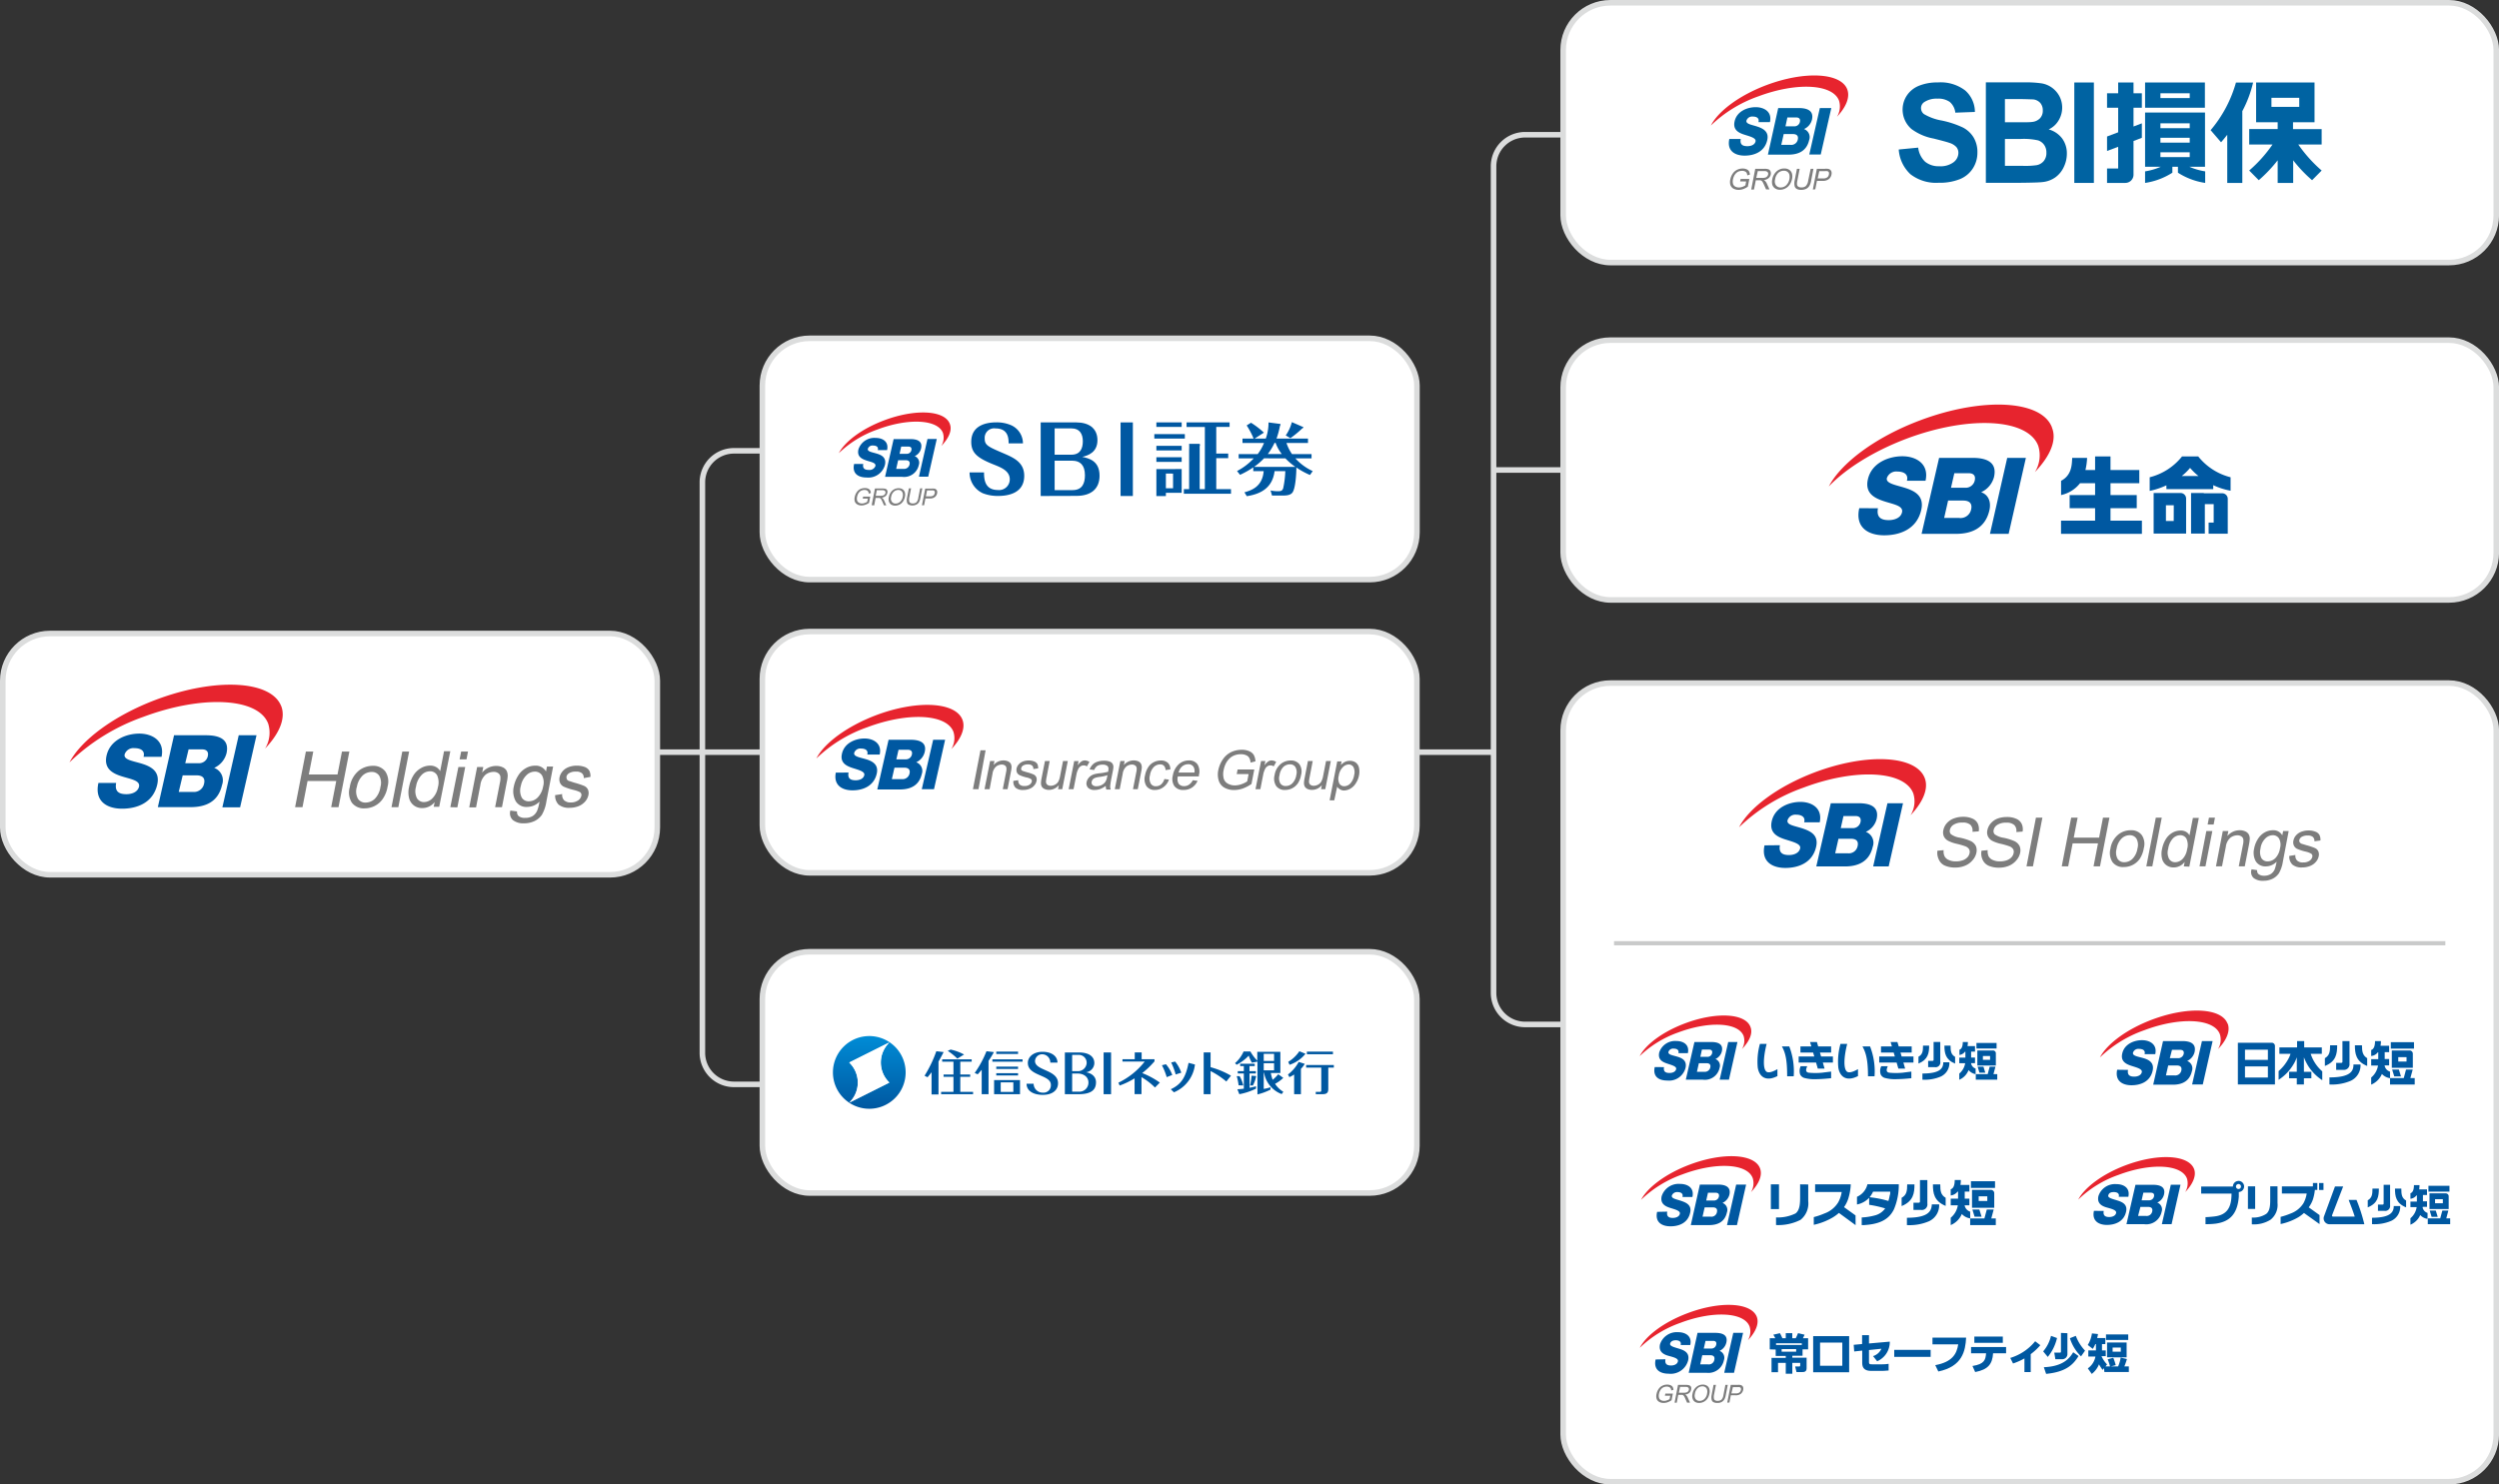 <svg xmlns="http://www.w3.org/2000/svg" xmlns:xlink="http://www.w3.org/1999/xlink" viewBox="0 0 449.5 267.09"><rect x="0" y="0" width="449.5" height="267.09" fill="#333333" stroke="none"/><defs><linearGradient id="a" x1="281.17" y1="23.87" x2="449" y2="23.87" gradientUnits="userSpaceOnUse"><stop offset="0" stop-color="#fff"/><stop offset="1" stop-color="#fff"/></linearGradient><linearGradient id="b" x1="281.17" y1="84.56" x2="449" y2="84.56" xlink:href="#a"/><linearGradient id="c" x1="281.17" y1="194.74" x2="449" y2="194.74" xlink:href="#a"/><linearGradient id="d" x1="137.13" y1="135.33" x2="254.86" y2="135.33" xlink:href="#a"/><linearGradient id="e" x1="137.13" y1="82.58" x2="254.86" y2="82.58" xlink:href="#a"/><linearGradient id="f" x1="137.13" y1="192.95" x2="254.86" y2="192.95" xlink:href="#a"/><linearGradient id="g" x1="156.36" y1="186.41" x2="156.36" y2="199.48" gradientUnits="userSpaceOnUse"><stop offset="0" stop-color="#008cd6"/><stop offset="1" stop-color="#0058a1"/></linearGradient><linearGradient id="h" x1="0.5" y1="135.68" x2="118.23" y2="135.68" xlink:href="#a"/></defs><path d="M295.71,24.24H274.32a5.68,5.68,0,0,0-5.67,5.67V178.65a5.68,5.68,0,0,0,5.67,5.67h20.85" style="fill:none;stroke:#dcdddd;stroke-miterlimit:10"/><line x1="268.52" y1="84.56" x2="294.85" y2="84.56" style="fill:none;stroke:#dcdddd;stroke-miterlimit:10"/><line x1="255.14" y1="135.33" x2="268.65" y2="135.33" style="fill:none;stroke:#dcdddd;stroke-miterlimit:10"/><rect x="281.17" y="0.5" width="167.84" height="46.74" rx="8.5" style="stroke:#dcdddd;stroke-miterlimit:10;fill:url(#a)"/><rect x="281.17" y="61.2" width="167.84" height="46.74" rx="8.5" style="stroke:#dcdddd;stroke-miterlimit:10;fill:url(#b)"/><rect x="281.17" y="122.9" width="167.84" height="143.69" rx="8.5" style="stroke:#dcdddd;stroke-miterlimit:10;fill:url(#c)"/><path d="M337.79,91.45c-.29,1.61.53,2.13,1.95,2.13,1,0,2.15-.39,2.38-1.4.28-1.2-1.52-1.43-3.25-2s-3.45-1.44-2.89-3.94c.68-3,3.78-4.15,6.2-4.15s4.85,1.32,4.17,4.4H343c.33-1.24-.68-1.65-1.71-1.65A1.78,1.78,0,0,0,339.4,86c-.24,1,1.58,1.24,3.33,1.8s3.41,1.47,2.85,3.94c-.79,3.46-3.82,4.57-6.66,4.57s-5.27-1.37-4.49-4.88Z" style="fill:#0058a1"/><polygon points="361.04 82.39 364.4 82.39 361.3 96.05 357.94 96.05 361.04 82.39" style="fill:#0058a1"/><path d="M349.7,93.19h2.69a1.94,1.94,0,0,0,2.16-1.53c.27-1.2-.44-1.6-1.45-1.6h-2.69Zm1.23-5.43h2.6a1.67,1.67,0,0,0,1.67-1.3c.23-1-.37-1.32-1.07-1.32h-2.6Zm-2.14-5.38h6c2.23,0,4.52.58,3.88,3.43a4.15,4.15,0,0,1-2.32,2.75c1.28.43,1.84,1.69,1.49,3.24-.74,3.25-3.22,4.25-6,4.25h-6.2Z" style="fill:#0058a1"/><path d="M369.09,76.9c-1.86-4.94-12.49-5.5-23.74-1.26-8,3-14.19,7.67-16.4,11.88,3.05-3.19,8-6.32,13.93-8.57,11.26-4.24,21.88-3.67,23.74,1.26a5.71,5.71,0,0,1-.6,4.73c2.72-2.84,4-5.72,3.07-8" style="fill:#e7242e"/><path d="M379.62,93.68V91.43h4.72V89.07h-4.72V86.94h5.18V84.57h-5.18V82.12h-2.77v2.45h-1.74a11.47,11.47,0,0,0,.3-2.19h-2.68c-.06,1.32-.11,3.13-2,4.13v2.56a5.91,5.91,0,0,0,3.41-2.13h2.71v2.13h-4.58v2.36h4.58v2.25h-6.13v2.37h14.55V93.68Z" style="fill:#0058a1"/><path d="M389.68,88h8.42v-.71a12.56,12.56,0,0,0,3.12,1V85.87a10.83,10.83,0,0,1-5.82-3.75h-2.91a10.83,10.83,0,0,1-5.82,3.75v2.45a13.46,13.46,0,0,0,3-1Zm4.26-3.81a10.58,10.58,0,0,0,1.5,1.45h-3a9.86,9.86,0,0,0,1.49-1.45" style="fill:#0058a1"/><path d="M396.4,88.7h-2.29V96h2.48v-5.3h1.59v3.32h-.91v2h3.44V89.75a1,1,0,0,0-1-1H396.4Z" style="fill:#0058a1"/><path d="M389.49,96h3.73v-6.3a1,1,0,0,0-1-1h-4.84V96Zm1.5-2.27h-1.4V90.91H391Z" style="fill:#0058a1"/><rect x="322.22" y="66.07" width="85.72" height="36.99" style="fill:none"/><path d="M317.85,192.88c-.77-.33-.73-2.5-.08-5.06h-1.21a11.88,11.88,0,0,0-.39,4.25c.24,1.57,1.38,2.64,3.54,1.54v-1.25C318.35,193.16,317.89,192.89,317.85,192.88Z" style="fill:#0058a1"/><path d="M332.34,192.88c-.77-.33-.73-2.5-.08-5.06h-1.21a11.88,11.88,0,0,0-.39,4.25c.24,1.57,1.37,2.64,3.54,1.54v-1.25C332.84,193.16,332.38,192.89,332.34,192.88Z" style="fill:#0058a1"/><path d="M299.31,192c-.14.8.26,1.05,1,1.05.51,0,1.07-.19,1.18-.69s-.75-.71-1.61-1-1.71-.71-1.43-2a3,3,0,0,1,3.07-2.06c1.28,0,2.41.66,2.08,2.19H301.9c.16-.62-.34-.82-.85-.82a.88.88,0,0,0-.94.58c-.12.52.79.62,1.66.89s1.69.73,1.41,2a3.06,3.06,0,0,1-3.3,2.27c-1.48,0-2.62-.68-2.24-2.42Z" style="fill:#0058a1"/><polygon points="310.86 187.48 312.52 187.48 310.99 194.26 309.32 194.26 310.86 187.48" style="fill:#0058a1"/><path d="M305.23,192.84h1.33a1,1,0,0,0,1.07-.76c.14-.6-.21-.79-.71-.79h-1.34Zm.61-2.69h1.29a.84.84,0,0,0,.83-.65c.11-.49-.19-.66-.54-.66h-1.29Zm-1.06-2.67h3c1.11,0,2.25.28,1.93,1.7a2.06,2.06,0,0,1-1.15,1.36,1.27,1.27,0,0,1,.74,1.61,2.7,2.7,0,0,1-3,2.11h-3.07Z" style="fill:#0058a1"/><path d="M314.85,184.75c-.92-2.45-6.2-2.73-11.78-.62-4,1.5-7.05,3.8-8.14,5.89a19.2,19.2,0,0,1,6.91-4.25c5.59-2.1,10.86-1.82,11.79.63a2.88,2.88,0,0,1-.3,2.35c1.35-1.41,2-2.84,1.52-4" style="fill:#e7242e"/><path d="M345.79,193.15v1.11a7.43,7.43,0,0,0,3.31-.57,2.66,2.66,0,0,0,1.54-2.56h-1.1C349.54,192.13,349.09,193.15,345.79,193.15Z" style="fill:#0058a1"/><path d="M346.82,192H348a.85.85,0,0,0,1-1v-3.53H347.8v3.2c0,.19-.1.2-.19.2h-.79Z" style="fill:#0058a1"/><path d="M347,188.13h-1.1c0,1-.09,1.6-.82,2v1.22C346.82,190.66,347,189.43,347,188.13Z" style="fill:#0058a1"/><path d="M350.85,188.13h-1.1c0,1.3.15,2.53,1.92,3.24v-1.22C350.94,189.73,350.85,189.15,350.85,188.13Z" style="fill:#0058a1"/><path d="M336,193.64h1.18a12.4,12.4,0,0,0-.81-5.37H335C335.72,189.53,336,191,336,193.64Z" style="fill:#0058a1"/><polygon points="344.18 190.08 342.05 190.08 341.85 189.38 343.86 189.38 343.86 188.27 341.53 188.27 341.29 187.48 340.07 187.48 340.3 188.27 338.34 188.27 338.34 189.38 340.62 189.38 340.83 190.08 338.02 190.08 338.02 191.18 341.15 191.18 341.46 192.26 342.68 192.26 342.37 191.18 344.18 191.18 344.18 190.08" style="fill:#0058a1"/><path d="M342.26,193a12.73,12.73,0,0,1-2.44,0c-.27-.05-.6-.19-.39-.82a2.54,2.54,0,0,1,.13-.34h-1.18a2,2,0,0,0-.1,1.46,1.19,1.19,0,0,0,.7.63,6.66,6.66,0,0,0,2,.24,28.24,28.24,0,0,0,2.82-.18V192.8C343.47,192.85,342.89,192.91,342.26,193Z" style="fill:#0058a1"/><path d="M321.46,193.64h1.18a12.56,12.56,0,0,0-.8-5.37h-1.33C321.23,189.53,321.46,191,321.46,193.64Z" style="fill:#0058a1"/><polygon points="329.69 190.08 327.56 190.08 327.36 189.38 329.37 189.38 329.37 188.27 327.04 188.27 326.81 187.48 325.58 187.48 325.81 188.27 323.85 188.27 323.85 189.38 326.13 189.38 326.34 190.08 323.53 190.08 323.53 191.18 326.66 191.18 326.97 192.26 328.19 192.26 327.88 191.18 329.69 191.18 329.69 190.08" style="fill:#0058a1"/><path d="M327.77,193a12.73,12.73,0,0,1-2.44,0c-.27-.05-.6-.19-.39-.82a2.54,2.54,0,0,1,.13-.34h-1.18a2,2,0,0,0-.1,1.46,1.22,1.22,0,0,0,.7.63,6.66,6.66,0,0,0,2.05.24c1,0,2.15-.11,2.83-.18V192.8C329,192.85,328.4,192.91,327.77,193Z" style="fill:#0058a1"/><rect x="355.51" y="187.65" width="3.62" height="1" style="fill:#0058a1"/><polygon points="356.05 193 357.1 193 356.77 191.92 355.72 191.92 356.05 193" style="fill:#0058a1"/><polygon points="358.93 191.92 357.89 191.92 357.53 193.26 355.39 193.26 355.39 194.26 359.25 194.26 359.25 193.26 358.57 193.26 358.93 191.92" style="fill:#0058a1"/><path d="M354.54,191.28h.71v-1h-.7v-1.07h.7v-1H353.9a4,4,0,0,0,.07-.73h-.92c0,1-.34,1.31-.6,1.39v.94a1.51,1.51,0,0,0,1-.59h.07v1.07h-1.1v1h1.06a3.07,3.07,0,0,1-1.06,1.87v1.11a3.08,3.08,0,0,0,1.67-1.74,2.12,2.12,0,0,0,1.27.73v-1A1.21,1.21,0,0,1,354.54,191.28Z" style="fill:#0058a1"/><rect x="357.96" y="189.96" width="0.01" height="0.01" style="fill:#0058a1"/><path d="M358.46,189h-2.79v2.71H359v-2.2A.51.51,0,0,0,358.46,189Zm-.5,1v.69h-1.29V190Z" style="fill:#0058a1"/><rect x="291.53" y="179.32" width="71.1" height="18.47" style="fill:none"/><path d="M316.58,210.21c-1-2.63-6.65-2.93-12.65-.67-4.28,1.61-7.57,4.09-8.75,6.33a20.64,20.64,0,0,1,7.43-4.57c6-2.26,11.67-2,12.66.68a3.09,3.09,0,0,1-.32,2.52c1.45-1.52,2.1-3.05,1.63-4.29" style="fill:#e7242e"/><path d="M299.89,218c-.16.86.28,1.13,1,1.13.54,0,1.15-.2,1.27-.74s-.81-.77-1.73-1.06-1.84-.77-1.54-2.11a3.2,3.2,0,0,1,3.3-2.21c1.37,0,2.59.7,2.23,2.35h-1.79c.18-.67-.36-.88-.91-.88a1,1,0,0,0-1,.62c-.13.56.84.67,1.78,1s1.81.79,1.51,2.1c-.41,1.85-2,2.44-3.54,2.44s-2.82-.73-2.4-2.6Z" style="fill:#0058a1"/><polygon points="312.29 213.13 314.08 213.13 312.43 220.42 310.64 220.42 312.29 213.13" style="fill:#0058a1"/><path d="M306.24,218.9h1.44a1,1,0,0,0,1.15-.82c.14-.64-.23-.85-.77-.85h-1.44Zm.66-2.9h1.39a.89.89,0,0,0,.89-.69c.12-.53-.2-.71-.57-.71h-1.39Zm-1.14-2.87H309c1.19,0,2.41.31,2.07,1.83a2.25,2.25,0,0,1-1.24,1.47,1.34,1.34,0,0,1,.79,1.72c-.39,1.74-1.71,2.27-3.19,2.27h-3.3Z" style="fill:#0058a1"/><path d="M343,219.1v1.32a8.9,8.9,0,0,0,3.95-.68,3.16,3.16,0,0,0,1.85-3.05h-1.32C347.43,217.88,346.9,219.1,343,219.1Z" style="fill:#0058a1"/><path d="M344.18,217.69h1.35a1,1,0,0,0,1.15-1.15v-4.22h-1.33v3.82c0,.23-.12.25-.22.25h-.95Z" style="fill:#0058a1"/><path d="M344.36,213.1h-1.31c0,1.21-.11,1.91-1,2.41V217C344.18,216.12,344.36,214.66,344.36,213.1Z" style="fill:#0058a1"/><path d="M349,213.1h-1.32c0,1.56.18,3,2.29,3.87v-1.46C349.1,215,349,214.31,349,213.1Z" style="fill:#0058a1"/><rect x="354.52" y="212.53" width="4.33" height="1.2" style="fill:#0058a1"/><polygon points="355.17 218.91 356.43 218.91 356.03 217.62 354.78 217.62 355.17 218.91" style="fill:#0058a1"/><polygon points="358.61 217.62 357.37 217.62 356.94 219.22 354.38 219.22 354.38 220.42 358.99 220.42 358.99 219.22 358.18 219.22 358.61 217.62" style="fill:#0058a1"/><path d="M354.38,218a1.46,1.46,0,0,1-1-1.14h.86v-1.2h-.84v-1.27h.84v-1.2h-1.61a5.92,5.92,0,0,0,.07-.88h-1.1c0,1.23-.4,1.57-.72,1.66v1.12a1.82,1.82,0,0,0,1.24-.7h.08v1.27h-1.32v1.2h1.28a3.67,3.67,0,0,1-1.28,2.24v1.32a3.74,3.74,0,0,0,2-2,2.45,2.45,0,0,0,1.51.79Z" style="fill:#0058a1"/><rect x="357.45" y="215.28" width="0.01" height="0.01" style="fill:#0058a1"/><path d="M358.05,214.08h-3.34v3.23h4v-2.62A.61.61,0,0,0,358.05,214.08Zm-.59,2h-1.55v-.83h1.55Z" style="fill:#0058a1"/><path d="M333.76,218.68l-2.07-1.49a5.79,5.79,0,0,0,.75-1.49,10,10,0,0,0,.46-2.61h-6.41v1.37h4.78a5.49,5.49,0,0,1-.63,1.87,4.78,4.78,0,0,1-2.48,2,12.34,12.34,0,0,1-1.91.65v1.39a11.56,11.56,0,0,0,3.42-1.33,7.28,7.28,0,0,0,1.1-.81l3,2.2Z" style="fill:#0058a1"/><path d="M341.54,213.08H335.9a3.27,3.27,0,0,1-1.88,2.25v1.38a4,4,0,0,0,2.19-1.21v1.27a19.39,19.39,0,0,1,2.88.65,3.26,3.26,0,0,1-1.72,1.22,11,11,0,0,1-2.5.41v1.37s.24,0,.46,0c2.28-.16,4.3-.7,5.34-2.84A11.24,11.24,0,0,0,341.54,213.08Zm-5.25,2.33a4.46,4.46,0,0,0,.62-1H340c0,.21,0,.44-.09.67a7.16,7.16,0,0,1-.24,1A18.1,18.1,0,0,0,336.29,215.41Z" style="fill:#0058a1"/><path d="M323.79,213.09v2.23c0,1,0,2.38-.82,3a7.19,7.19,0,0,1-3.51.72v1.37a8.85,8.85,0,0,0,4.4-.93,3.78,3.78,0,0,0,1.39-3.37v-3Z" style="fill:#0058a1"/><rect x="318.53" y="213.09" width="1.46" height="4.45" style="fill:#0058a1"/><rect x="291.53" y="204.38" width="71.1" height="19.84" style="fill:none"/><path d="M320.16,152.07c-.25,1.34.44,1.77,1.63,1.77.84,0,1.78-.32,2-1.17s-1.26-1.19-2.7-1.65-2.87-1.19-2.4-3.28c.56-2.48,3.14-3.46,5.16-3.46s4,1.1,3.47,3.67h-2.8c.28-1-.56-1.37-1.42-1.37a1.48,1.48,0,0,0-1.57,1c-.2.88,1.31,1,2.77,1.5s2.84,1.22,2.37,3.28c-.65,2.88-3.18,3.8-5.54,3.8s-4.38-1.15-3.74-4.06Z" style="fill:#0058a1"/><path d="M339.5,144.52h2.8l-2.58,11.37h-2.79Z" style="fill:#0058a1"/><path d="M329.31,144.52h5c1.86,0,3.78.48,3.24,2.85a3.46,3.46,0,0,1-1.94,2.3,2.09,2.09,0,0,1,1.24,2.69c-.61,2.7-2.68,3.53-5,3.53h-5.15ZM331.1,149h2.16a1.4,1.4,0,0,0,1.39-1.08c.19-.83-.31-1.1-.89-1.1h-2.17Zm-1,4.52h2.24a1.61,1.61,0,0,0,1.79-1.27c.23-1-.35-1.34-1.2-1.34h-2.24Z" style="fill:#0058a1"/><path d="M346.21,140c-1.55-4.11-10.39-4.57-19.76-1.05-6.67,2.52-11.81,6.38-13.64,9.89a32,32,0,0,1,11.59-7.13c9.36-3.53,18.2-3.06,19.75,1.05a4.74,4.74,0,0,1-.5,3.93C345.91,144.29,346.93,141.89,346.21,140Z" style="fill:#e7242e"/><path d="M348.49,153.06l1.12-.1a2,2,0,0,0,.15,1.08,1.45,1.45,0,0,0,.75.68,2.89,2.89,0,0,0,1.29.26,3.63,3.63,0,0,0,1.22-.19,2.11,2.11,0,0,0,.86-.54,1.51,1.51,0,0,0,.39-.75,1,1,0,0,0-.1-.73,1.38,1.38,0,0,0-.69-.51,12.17,12.17,0,0,0-1.48-.43,6.63,6.63,0,0,1-1.58-.55,1.78,1.78,0,0,1-.78-.81,1.81,1.81,0,0,1-.09-1.09,2.71,2.71,0,0,1,.61-1.25,3.13,3.13,0,0,1,1.27-.87,4.66,4.66,0,0,1,1.67-.3,4,4,0,0,1,1.66.31,1.88,1.88,0,0,1,1,.93,2.41,2.41,0,0,1,.16,1.38l-1.13.08a1.47,1.47,0,0,0-.36-1.25A2,2,0,0,0,353,148a2.79,2.79,0,0,0-1.61.39,1.44,1.44,0,0,0-.66.93.83.83,0,0,0,.19.77,3.6,3.6,0,0,0,1.63.63,9.54,9.54,0,0,1,1.83.56,2,2,0,0,1,1,.89,2,2,0,0,1,.12,1.25,2.84,2.84,0,0,1-.66,1.32,3.49,3.49,0,0,1-1.34,1,4.45,4.45,0,0,1-1.75.35,4.56,4.56,0,0,1-1.93-.35,2.09,2.09,0,0,1-1.06-1.05A2.72,2.72,0,0,1,348.49,153.06Z" style="fill:#7d7d7d"/><path d="M356.42,153.06l1.11-.1a2.21,2.21,0,0,0,.15,1.08,1.53,1.53,0,0,0,.75.68,2.93,2.93,0,0,0,1.3.26,3.61,3.61,0,0,0,1.21-.19,2.11,2.11,0,0,0,.86-.54,1.51,1.51,0,0,0,.39-.75,1,1,0,0,0-.09-.73,1.38,1.38,0,0,0-.69-.51,12.79,12.79,0,0,0-1.48-.43,6.58,6.58,0,0,1-1.59-.55,1.81,1.81,0,0,1-.77-.81,1.74,1.74,0,0,1-.1-1.09,2.73,2.73,0,0,1,.62-1.25,3.07,3.07,0,0,1,1.27-.87A4.62,4.62,0,0,1,361,147a3.89,3.89,0,0,1,1.65.31,1.88,1.88,0,0,1,1,.93,2.33,2.33,0,0,1,.16,1.38l-1.13.08a1.47,1.47,0,0,0-.36-1.25,2,2,0,0,0-1.45-.43,2.76,2.76,0,0,0-1.6.39,1.42,1.42,0,0,0-.67.93.86.86,0,0,0,.19.77,3.71,3.71,0,0,0,1.63.63,9.54,9.54,0,0,1,1.83.56,2,2,0,0,1,1,.89,2,2,0,0,1,.12,1.25,2.84,2.84,0,0,1-.66,1.32,3.46,3.46,0,0,1-1.33,1,4.49,4.49,0,0,1-1.76.35,4.59,4.59,0,0,1-1.93-.35,2.13,2.13,0,0,1-1.06-1.05A2.64,2.64,0,0,1,356.42,153.06Z" style="fill:#7d7d7d"/><path d="M364.51,155.88l1.7-8.77h1.16l-1.7,8.77Z" style="fill:#7d7d7d"/><path d="M370.85,155.88l1.7-8.77h1.16l-.7,3.6h4.56l.7-3.6h1.16l-1.7,8.77h-1.16l.8-4.14h-4.56l-.8,4.14Z" style="fill:#7d7d7d"/><path d="M379.61,152.7a4,4,0,0,1,1.49-2.61,3.53,3.53,0,0,1,2.14-.71,2.34,2.34,0,0,1,2,.86,2.84,2.84,0,0,1,.37,2.37,4.87,4.87,0,0,1-.74,1.93,3.46,3.46,0,0,1-1.28,1.09A3.57,3.57,0,0,1,382,156a2.34,2.34,0,0,1-2-.86A3,3,0,0,1,379.61,152.7Zm1.11,0a2.41,2.41,0,0,0,.18,1.83,1.38,1.38,0,0,0,1.22.6,2.06,2.06,0,0,0,1.45-.61,3.32,3.32,0,0,0,.9-1.86,2.33,2.33,0,0,0-.19-1.78,1.39,1.39,0,0,0-1.22-.61,2.06,2.06,0,0,0-1.45.61A3.23,3.23,0,0,0,380.72,152.7Z" style="fill:#7d7d7d"/><path d="M386.06,155.88l1.71-8.77h1.07l-1.7,8.77Z" style="fill:#7d7d7d"/><path d="M392.81,155.88l.15-.81a2.45,2.45,0,0,1-2,1,2.12,2.12,0,0,1-1.31-.42,2.08,2.08,0,0,1-.76-1.17,3.8,3.8,0,0,1,0-1.72,5.44,5.44,0,0,1,.65-1.73,3.39,3.39,0,0,1,1.19-1.19,3,3,0,0,1,1.49-.41,1.87,1.87,0,0,1,1,.24,1.67,1.67,0,0,1,.61.63l.61-3.14h1.07l-1.71,8.77ZM390,152.71a2.43,2.43,0,0,0,.16,1.82,1.24,1.24,0,0,0,1.1.6,1.89,1.89,0,0,0,1.31-.57,3.23,3.23,0,0,0,.83-1.76,2.7,2.7,0,0,0-.13-1.92,1.25,1.25,0,0,0-1.12-.61,1.84,1.84,0,0,0-1.31.59A3.43,3.43,0,0,0,390,152.71Z" style="fill:#7d7d7d"/><path d="M395.63,155.88l1.23-6.36h1.08l-1.24,6.36Zm1.46-7.53.24-1.24h1.08l-.24,1.24Z" style="fill:#7d7d7d"/><path d="M398.59,155.88l1.23-6.36h1l-.18.91a2.85,2.85,0,0,1,2.23-1.05,2.31,2.31,0,0,1,1,.21,1.29,1.29,0,0,1,.62.54,1.65,1.65,0,0,1,.18.79,7.2,7.2,0,0,1-.14,1.05l-.76,3.91h-1.08l.75-3.87a2.76,2.76,0,0,0,.07-1,.78.78,0,0,0-.35-.52,1.22,1.22,0,0,0-.71-.2,2.08,2.08,0,0,0-1.27.44,2.57,2.57,0,0,0-.82,1.66l-.68,3.47Z" style="fill:#7d7d7d"/><path d="M405,156.4l1,.16a.8.8,0,0,0,.23.7,1.54,1.54,0,0,0,1,.3,2.21,2.21,0,0,0,1.21-.3,1.92,1.92,0,0,0,.71-.83,7.94,7.94,0,0,0,.35-1.39,2.71,2.71,0,0,1-1.92.84,2,2,0,0,1-1.85-.95,3.22,3.22,0,0,1-.27-2.27,4.73,4.73,0,0,1,.65-1.67,3.39,3.39,0,0,1,1.19-1.19,3,3,0,0,1,1.55-.42,1.81,1.81,0,0,1,1.67.91l.15-.77h1L410.63,155a6.05,6.05,0,0,1-.71,2.11,3,3,0,0,1-1.15,1,3.71,3.71,0,0,1-1.68.36,2.62,2.62,0,0,1-1.74-.51A1.46,1.46,0,0,1,405,156.4Zm1.63-3.81a2.47,2.47,0,0,0,.14,1.82,1.28,1.28,0,0,0,1.13.57,2,2,0,0,0,1.36-.57,3.2,3.2,0,0,0,.85-1.79,2.34,2.34,0,0,0-.18-1.76,1.29,1.29,0,0,0-1.13-.59,1.9,1.9,0,0,0-1.33.59A3.1,3.1,0,0,0,406.61,152.59Z" style="fill:#7d7d7d"/><path d="M411.78,154l1.1-.17a1.18,1.18,0,0,0,.31,1,1.43,1.43,0,0,0,1.07.34,1.93,1.93,0,0,0,1.16-.3,1.14,1.14,0,0,0,.5-.71.52.52,0,0,0-.21-.57,3.63,3.63,0,0,0-1-.37,8.27,8.27,0,0,1-1.55-.51,1.25,1.25,0,0,1-.57-.61,1.42,1.42,0,0,1-.07-.85,2,2,0,0,1,.34-.79,2.47,2.47,0,0,1,.65-.6,3,3,0,0,1,.75-.31,3.3,3.3,0,0,1,.95-.13,3.21,3.21,0,0,1,1.27.22,1.31,1.31,0,0,1,.72.58,1.87,1.87,0,0,1,.18,1l-1.08.15a1,1,0,0,0-.26-.77,1.33,1.33,0,0,0-.92-.27,2,2,0,0,0-1.11.24.94.94,0,0,0-.43.58.52.52,0,0,0,.06.37.72.72,0,0,0,.36.29l.89.27a11.42,11.42,0,0,1,1.5.5,1.19,1.19,0,0,1,.6.57,1.45,1.45,0,0,1,.08.92,2.16,2.16,0,0,1-.51,1,2.6,2.6,0,0,1-1.05.74,3.74,3.74,0,0,1-1.39.26,2.54,2.54,0,0,1-1.79-.52A2,2,0,0,1,411.78,154Z" style="fill:#7d7d7d"/><rect x="307.12" y="130.86" width="115.93" height="33.28" style="fill:none"/><path d="M382.77,192.5c-.16.92.31,1.21,1.12,1.21.58,0,1.23-.22,1.36-.8s-.87-.82-1.86-1.14-2-.82-1.65-2.25c.39-1.7,2.16-2.37,3.55-2.37s2.77.75,2.38,2.51h-1.92c.19-.71-.38-.94-1-.94a1,1,0,0,0-1.08.67c-.14.6.9.71,1.9,1s1.95.84,1.63,2.25c-.45,2-2.19,2.62-3.81,2.62s-3-.79-2.57-2.79Z" style="fill:#0058a1"/><polygon points="396.07 187.31 397.99 187.31 396.22 195.12 394.3 195.12 396.07 187.31" style="fill:#0058a1"/><path d="M389.59,193.49h1.54a1.11,1.11,0,0,0,1.23-.87c.15-.69-.25-.92-.83-.92H390Zm.7-3.1h1.49a1,1,0,0,0,1-.75c.13-.57-.21-.75-.61-.75h-1.49Zm-1.22-3.08h3.45c1.27,0,2.59.33,2.22,2a2.39,2.39,0,0,1-1.33,1.58,1.43,1.43,0,0,1,.85,1.84c-.42,1.86-1.84,2.43-3.42,2.43H387.3Z" style="fill:#0058a1"/><path d="M400.67,184.17c-1.06-2.82-7.14-3.14-13.57-.72-4.59,1.73-8.12,4.39-9.38,6.8a22,22,0,0,1,8-4.9c6.43-2.42,12.51-2.1,13.57.72a3.24,3.24,0,0,1-.34,2.7c1.55-1.62,2.25-3.27,1.75-4.6" style="fill:#e7242e"/><path d="M419,193.85v1.27a8.65,8.65,0,0,0,3.81-.65,3.06,3.06,0,0,0,1.78-2.95h-1.27C423.34,192.68,422.83,193.85,419,193.85Z" style="fill:#0058a1"/><path d="M420.21,192.49h1.3a1,1,0,0,0,1.1-1.11v-4.07h-1.27V191c0,.22-.12.23-.22.23h-.91Z" style="fill:#0058a1"/><path d="M420.39,188.07h-1.27c0,1.17-.11,1.84-.94,2.32v1.4C420.21,191,420.39,189.57,420.39,188.07Z" style="fill:#0058a1"/><path d="M424.85,188.07h-1.27c0,1.5.18,2.91,2.21,3.72v-1.4C425,189.91,424.85,189.24,424.85,188.07Z" style="fill:#0058a1"/><rect x="430.04" y="187.51" width="4.17" height="1.16" style="fill:#0058a1"/><polygon points="430.66 193.67 431.87 193.67 431.49 192.43 430.28 192.43 430.66 193.67" style="fill:#0058a1"/><polygon points="433.98 192.43 432.78 192.43 432.37 193.97 429.9 193.97 429.9 195.13 434.34 195.13 434.34 193.97 433.56 193.97 433.98 192.43" style="fill:#0058a1"/><path d="M428.92,191.69h.82v-1.15h-.8v-1.23h.8v-1.16h-1.55a4.46,4.46,0,0,0,.07-.84H427.2c0,1.18-.38,1.51-.69,1.6V190a1.74,1.74,0,0,0,1.2-.67h.07v1.23h-1.27v1.15h1.23a3.52,3.52,0,0,1-1.23,2.16v1.28a3.61,3.61,0,0,0,1.93-1.92,2.47,2.47,0,0,0,1.46.76v-1.18A1.39,1.39,0,0,1,428.92,191.69Z" style="fill:#0058a1"/><rect x="432.86" y="190.17" width="0.01" height="0.01" style="fill:#0058a1"/><path d="M433.44,189h-3.22v3.12H434V189.6A.58.58,0,0,0,433.44,189Zm-.57,1.17V191h-1.49v-.8h1.49Z" style="fill:#0058a1"/><path d="M406.82,187.61h-4.29v7.51h6.67v-6.93a.58.58,0,0,0-.58-.58Zm1.11,6.26h-4.12v-2h4.12Zm0-3.17h-4.12v-1.84h4.12Z" style="fill:#0058a1"/><path d="M416,190.53a7.3,7.3,0,0,1-.37-.92h2v-1.16h-3.17v-1.14h-1.28v1.14H410v1.16h2a4.88,4.88,0,0,1-.44,1,7.63,7.63,0,0,1-1.7,2.1v1.57a8.45,8.45,0,0,0,2.63-2.71,6.17,6.17,0,0,0,.64-1.34v2.6h-1.39V194h1.39v1.12h1.28V194h1.34v-1.16h-1.34v-2.6a9.52,9.52,0,0,0,.77,1.55,8.44,8.44,0,0,0,2.53,2.56v-1.59A7.06,7.06,0,0,1,416,190.53Z" style="fill:#0058a1"/><rect x="373.82" y="177.92" width="64.43" height="21.27" style="fill:none"/><path d="M378.4,217.87c-.15.84.28,1.1,1,1.1.52,0,1.11-.2,1.23-.72s-.79-.75-1.69-1-1.79-.75-1.49-2.05a3.12,3.12,0,0,1,3.21-2.15c1.34,0,2.52.68,2.17,2.28H381.1c.18-.64-.35-.85-.88-.85s-.88.14-1,.6.82.65,1.73.94,1.76.76,1.47,2c-.4,1.8-2,2.37-3.45,2.37s-2.73-.71-2.33-2.53Z" style="fill:#0058a1"/><polygon points="390.47 213.16 392.21 213.16 390.61 220.25 388.86 220.25 390.47 213.16" style="fill:#0058a1"/><path d="M384.58,218.77H386a1,1,0,0,0,1.12-.79c.14-.62-.22-.83-.75-.83H385Zm.64-2.81h1.35a.88.88,0,0,0,.87-.68c.12-.52-.19-.69-.56-.69h-1.35Zm-1.11-2.79h3.13c1.16,0,2.35.29,2,1.77a2.12,2.12,0,0,1-1.21,1.43,1.31,1.31,0,0,1,.78,1.68,2.81,2.81,0,0,1-3.11,2.21h-3.21Z" style="fill:#0058a1"/><path d="M394.65,210.32c-1-2.56-6.48-2.86-12.32-.66-4.17,1.57-7.37,4-8.51,6.17a19.8,19.8,0,0,1,7.23-4.44c5.84-2.21,11.35-1.91,12.32.65a3,3,0,0,1-.32,2.45c1.41-1.47,2.05-3,1.6-4.17" style="fill:#e7242e"/><rect x="436.81" y="213.35" width="3.78" height="1.05" style="fill:#0058a1"/><polygon points="437.38 218.94 438.48 218.94 438.13 217.81 437.04 217.81 437.38 218.94" style="fill:#0058a1"/><polygon points="440.39 217.81 439.31 217.81 438.93 219.21 436.69 219.21 436.69 220.26 440.72 220.26 440.72 219.21 440.02 219.21 440.39 217.81" style="fill:#0058a1"/><path d="M435.8,217.14h.75v-1h-.73V215h.73v-1h-1.41a4.63,4.63,0,0,0,.06-.77h-1c0,1.07-.35,1.37-.63,1.46v1a1.63,1.63,0,0,0,1.09-.61h.07v1.11h-1.16v1h1.12a3.22,3.22,0,0,1-1.12,2v1.16a3.31,3.31,0,0,0,1.76-1.74,2.19,2.19,0,0,0,1.32.69v-1.07a1.28,1.28,0,0,1-.89-1" style="fill:#0058a1"/><path d="M426.66,219.1v1.15a7.7,7.7,0,0,0,3.45-.59,2.77,2.77,0,0,0,1.62-2.67h-1.16c0,1-.46,2.11-3.91,2.11" style="fill:#0058a1"/><path d="M427.73,217.86h1.18a.88.88,0,0,0,1-1v-3.69h-1.16v3.34c0,.2-.1.22-.19.22h-.83Z" style="fill:#0058a1"/><path d="M427.89,213.85h-1.15c0,1.06-.09,1.67-.85,2.11v1.27c1.84-.73,2-2,2-3.38" style="fill:#0058a1"/><path d="M431.94,213.85h-1.15c0,1.36.16,2.65,2,3.38V216c-.76-.44-.86-1.05-.86-2.11" style="fill:#0058a1"/><rect x="439.37" y="215.76" width="0.01" height="0.01" style="fill:#0058a1"/><path d="M439.9,214.71H437v2.83h3.45v-2.3a.53.53,0,0,0-.53-.53m-.52,1.06v.72H438v-.73h1.35Z" style="fill:#0058a1"/><path d="M409.66,213.45h-1.31v2.27c0,.93,0,2.13-.73,2.69a4.27,4.27,0,0,1-2.58.65v1.22a5.62,5.62,0,0,0,3.37-.83,3.38,3.38,0,0,0,1.25-3Z" style="fill:#0058a1"/><rect x="404.34" y="213.45" width="1.3" height="4.06" style="fill:#0058a1"/><path d="M423.87,215.89h-1.41c.41,1.08.78,2,1.09,3h-3.9a.18.18,0,0,1-.18-.23l2-5.19H420L418,218.91a1.06,1.06,0,0,0,1,1.36h6.28A29.81,29.81,0,0,0,423.87,215.89Z" style="fill:#0058a1"/><path d="M416,215.89a8.08,8.08,0,0,0,.38-1.8h.44v-1.24h-.79v.61h-5.58v1.28h4.46a5.29,5.29,0,0,1-.58,1.74,4.57,4.57,0,0,1-2.32,1.86,12.54,12.54,0,0,1-1.79.6v1.29a10.73,10.73,0,0,0,3.2-1.23,6.76,6.76,0,0,0,1-.76l2.8,2v-1.62l-1.94-1.39A5.5,5.5,0,0,0,416,215.89Z" style="fill:#0058a1"/><rect x="417.14" y="212.85" width="0.79" height="1.25" style="fill:#0058a1"/><path d="M402.64,212.48a1,1,0,0,0-1,1h-5.71v1.27h5.46c0,2.34-.67,3.85-3.13,4.12-.93.11-1.55.12-1.55.12v1.26a12.79,12.79,0,0,0,1.89-.1c2.32-.34,3.85-1.56,4.1-4.85,0-.28,0-.57,0-.83a1,1,0,0,0-.1-2Zm0,1.45a.45.45,0,1,1,.45-.45A.45.45,0,0,1,402.64,213.93Z" style="fill:#0058a1"/><path d="M341.61,26.89l3.42-.33a4.14,4.14,0,0,0,1.25,2.54,3.84,3.84,0,0,0,2.55.81,3.93,3.93,0,0,0,2.56-.72,2.14,2.14,0,0,0,.87-1.69,1.6,1.6,0,0,0-.37-1.05,2.83,2.83,0,0,0-1.26-.75c-.41-.15-1.35-.4-2.81-.77a9.59,9.59,0,0,1-4-1.72,4.61,4.61,0,0,1-.85-6,4.73,4.73,0,0,1,2.17-1.77,8.77,8.77,0,0,1,3.43-.61,7.26,7.26,0,0,1,4.92,1.45,5.17,5.17,0,0,1,1.74,3.86l-3.52.13a3,3,0,0,0-1-1.93,3.56,3.56,0,0,0-2.22-.59,4,4,0,0,0-2.39.63,1.28,1.28,0,0,0-.56,1.08,1.35,1.35,0,0,0,.52,1.06,9.44,9.44,0,0,0,3.23,1.17,16.8,16.8,0,0,1,3.78,1.25,4.86,4.86,0,0,1,1.92,1.78,5.09,5.09,0,0,1,.69,2.77,5.17,5.17,0,0,1-.82,2.81,5,5,0,0,1-2.36,1.94,9.69,9.69,0,0,1-3.78.64,7.54,7.54,0,0,1-5.08-1.53,6.69,6.69,0,0,1-2.11-4.45" style="fill:#0063a2"/><path d="M360.63,25v4.84h3.26a14.29,14.29,0,0,0,2.42-.12,2.17,2.17,0,0,0,1.28-.72,2.25,2.25,0,0,0,.5-1.53,2.34,2.34,0,0,0-.39-1.38,2.19,2.19,0,0,0-1.09-.83,11.78,11.78,0,0,0-3.13-.26h-2.85m0-7.18V22h2.31c1.37,0,2.23,0,2.56-.06a2.27,2.27,0,0,0,1.42-.64,1.94,1.94,0,0,0,.52-1.42,2,2,0,0,0-.45-1.36,2,2,0,0,0-1.32-.64c-.36,0-1.36-.06-3-.06h-2m-3.51-3h7a19.14,19.14,0,0,1,3.08.18,4.45,4.45,0,0,1,1.82.75,4.55,4.55,0,0,1,1.34,1.5,4.45,4.45,0,0,1-.13,4.44,4,4,0,0,1-1.77,1.59,4.58,4.58,0,0,1,2.43,1.64,4.53,4.53,0,0,1,.84,2.72,5.47,5.47,0,0,1-.55,2.4,4.73,4.73,0,0,1-1.51,1.86,4.8,4.8,0,0,1-2.35.86c-.58.07-2,.11-4.24.13h-5.92V14.82" style="fill:#0063a2"/><rect x="373.11" y="14.84" width="3.52" height="18.07" style="fill:#0063a2"/><path d="M408.57,19.23V17.6h5v1.63Zm9,4h-5.12V22h3.87V14.84H405.81V22h3.88v1.22h-5.12V26h4.19a24.65,24.65,0,0,1-4.19,4.68l1.72,1.74a25.68,25.68,0,0,0,3.4-3.58v4.07h2.79V28.84a24.54,24.54,0,0,0,3.4,3.58l1.72-1.74A25.14,25.14,0,0,1,413.4,26h4.2V23.21m-15.41-8.37a22.78,22.78,0,0,1-4.56,8.58l1.88,2.18q.58-.68,1.11-1.35v8.66h2.71V20a21.14,21.14,0,0,0,1.94-5.15h-3.08" style="fill:#0063a2"/><path d="M388.6,28.26V27.4h5.27v.86Zm0-2.6v-.87h5.27v.87Zm0-2.6v-.87h5.27v.87ZM385.84,30h2.83a11.16,11.16,0,0,1-2.83.83v2.08a12.46,12.46,0,0,0,4.91-1.84V30h1v1.07a12.46,12.46,0,0,0,4.9,1.84V30.83A11.2,11.2,0,0,1,393.8,30h2.82V20.25H385.84V30m2.76-12.35v-.87h5.27v.87Zm8,1.73V14.84H385.84v4.54Zm-12.89-4.54H381v1.94h-2v2.6h2V23.8l-2,.76v2.6l2-.75v3.9h-2v2.6h3.27a1.48,1.48,0,0,0,1.49-1.47V25.37l1.5-.58v-2.6l-1.5.57V19.38h1.5v-2.6h-1.5V14.84" style="fill:#0063a2"/><rect x="332.57" y="5.78" width="94.08" height="36.19" style="fill:none"/><rect x="303.53" y="9.39" width="33.09" height="28.95" style="fill:#fff"/><path d="M313.11,25c-.18,1,.33,1.3,1.2,1.3.62,0,1.32-.23,1.46-.85s-.93-.88-2-1.22-2.11-.88-1.76-2.41c.42-1.83,2.31-2.54,3.79-2.54s3,.8,2.56,2.69H316.3c.2-.76-.41-1-1-1a1.09,1.09,0,0,0-1.16.72c-.15.64,1,.76,2,1.1s2.08.9,1.74,2.41c-.48,2.12-2.34,2.8-4.07,2.8s-3.23-.85-2.75-3Z" style="fill:#0063a2"/><path d="M327.34,19.44h2.06l-1.9,8.36h-2.06Z" style="fill:#0063a2"/><path d="M319.85,19.44h3.69c1.36,0,2.77.35,2.38,2.1a2.51,2.51,0,0,1-1.43,1.68,1.55,1.55,0,0,1,.92,2c-.46,2-2,2.6-3.67,2.6H318Zm1.31,3.29h1.59a1,1,0,0,0,1-.79c.14-.61-.23-.81-.66-.81h-1.59Zm-.76,3.33h1.65a1.19,1.19,0,0,0,1.32-.94c.17-.74-.27-1-.88-1h-1.65Z" style="fill:#0063a2"/><path d="M332.27,16.08c-1.14-3-7.64-3.36-14.53-.77-4.91,1.85-8.68,4.7-10,7.27a23.59,23.59,0,0,1,8.52-5.24c6.89-2.59,13.39-2.25,14.53.77a3.57,3.57,0,0,1-.37,2.9C332.05,19.27,332.8,17.51,332.27,16.08Z" style="fill:#e7242e"/><path d="M313,32.64l.09-.44h1.57l-.27,1.38a3.71,3.71,0,0,1-.83.44,2.67,2.67,0,0,1-.82.14,1.91,1.91,0,0,1-.95-.23,1.23,1.23,0,0,1-.55-.68,2.08,2.08,0,0,1,0-1,2.71,2.71,0,0,1,.42-1,2,2,0,0,1,.79-.7,2.25,2.25,0,0,1,1-.23,1.68,1.68,0,0,1,.7.13,1,1,0,0,1,.45.36,1.47,1.47,0,0,1,.16.61l-.47.13a1.22,1.22,0,0,0-.12-.45.62.62,0,0,0-.31-.26,1.07,1.07,0,0,0-.49-.1,1.64,1.64,0,0,0-.6.1,1.42,1.42,0,0,0-.45.27,2.1,2.1,0,0,0-.31.37,2.49,2.49,0,0,0-.29.76,1.76,1.76,0,0,0,0,.83.84.84,0,0,0,.4.5,1.35,1.35,0,0,0,.67.16,1.81,1.81,0,0,0,.64-.12,2.28,2.28,0,0,0,.52-.26l.13-.7Z" style="fill:#7d7d7d"/><path d="M315,34.1l.72-3.73h1.66a2,2,0,0,1,.74.1.65.65,0,0,1,.34.35,1,1,0,0,1,.05.57,1.13,1.13,0,0,1-.39.66,1.58,1.58,0,0,1-.86.35.83.83,0,0,1,.26.18,1.77,1.77,0,0,1,.31.5l.45,1h-.61l-.35-.78c-.1-.22-.18-.39-.25-.51a.8.8,0,0,0-.2-.25.67.67,0,0,0-.21-.1l-.27,0h-.57l-.33,1.66Zm.9-2.09H317a1.57,1.57,0,0,0,.54-.07.65.65,0,0,0,.33-.22.75.75,0,0,0,.17-.33.48.48,0,0,0-.11-.44.79.79,0,0,0-.57-.17h-1.18Z" style="fill:#7d7d7d"/><path d="M318.78,32.28a2.51,2.51,0,0,1,.78-1.45,2.05,2.05,0,0,1,1.39-.52,1.54,1.54,0,0,1,.88.24,1.2,1.2,0,0,1,.5.69,2.08,2.08,0,0,1,0,1,2.73,2.73,0,0,1-.43,1,2.09,2.09,0,0,1-.78.67,2,2,0,0,1-.95.23,1.51,1.51,0,0,1-.89-.25,1.24,1.24,0,0,1-.5-.7A2.07,2.07,0,0,1,318.78,32.28Zm.51,0a1.26,1.26,0,0,0,.16,1.06,1,1,0,0,0,.83.39,1.44,1.44,0,0,0,1-.39,2,2,0,0,0,.58-1.11,2,2,0,0,0,0-.8.92.92,0,0,0-.35-.52,1,1,0,0,0-.63-.19,1.52,1.52,0,0,0-1,.36A2,2,0,0,0,319.29,32.29Z" style="fill:#7d7d7d"/><path d="M325.69,30.37h.5l-.42,2.15a2.78,2.78,0,0,1-.3.9,1.53,1.53,0,0,1-.56.54,2,2,0,0,1-.92.2,1.58,1.58,0,0,1-.82-.18.76.76,0,0,1-.37-.52,2.38,2.38,0,0,1,0-.94l.42-2.15h.49l-.42,2.15a2.18,2.18,0,0,0-.05.72.51.51,0,0,0,.24.35.91.91,0,0,0,.52.13,1.18,1.18,0,0,0,.82-.25,1.72,1.72,0,0,0,.42-.95Z" style="fill:#7d7d7d"/><path d="M326.08,34.1l.72-3.73h1.41a2.61,2.61,0,0,1,.56,0,.89.89,0,0,1,.43.17.75.75,0,0,1,.23.36,1.09,1.09,0,0,1,0,.51,1.36,1.36,0,0,1-.46.8,1.68,1.68,0,0,1-1.15.33h-1l-.3,1.52Zm.87-2h1a1.18,1.18,0,0,0,.71-.18.79.79,0,0,0,.3-.51.66.66,0,0,0,0-.4.46.46,0,0,0-.27-.22,2.2,2.2,0,0,0-.45,0h-1Z" style="fill:#7d7d7d"/><path d="M153.44,81.11H132a5.68,5.68,0,0,0-5.66,5.67V189.43A5.68,5.68,0,0,0,132,195.1h20.85" style="fill:none;stroke:#dcdddd;stroke-miterlimit:10"/><line x1="116.02" y1="135.33" x2="137.85" y2="135.33" style="fill:none;stroke:#dcdddd;stroke-miterlimit:10"/><rect x="137.13" y="113.63" width="117.73" height="43.41" rx="8.5" style="stroke:#dcdddd;stroke-miterlimit:10;fill:url(#d)"/><path d="M175,142l1.36-7h.92L176,142Z" style="fill:#7d7d7d"/><path d="M177.09,142l1-5.07h.78l-.14.72a2.26,2.26,0,0,1,1.77-.83,1.86,1.86,0,0,1,.81.16,1.08,1.08,0,0,1,.5.43,1.41,1.41,0,0,1,.14.64,5.06,5.06,0,0,1-.12.84l-.6,3.11h-.86l.6-3.08a2.3,2.3,0,0,0,.05-.79.61.61,0,0,0-.27-.41.94.94,0,0,0-.57-.16,1.68,1.68,0,0,0-1,.35,2.1,2.1,0,0,0-.66,1.32L178,142Z" style="fill:#7d7d7d"/><path d="M182.28,140.5l.88-.13a1,1,0,0,0,.24.78,1.21,1.21,0,0,0,.87.27,1.55,1.55,0,0,0,.92-.24.93.93,0,0,0,.4-.56.42.42,0,0,0-.17-.46,2.63,2.63,0,0,0-.82-.29,6.34,6.34,0,0,1-1.23-.42,1,1,0,0,1-.46-.48,1.28,1.28,0,0,1-.06-.68,1.63,1.63,0,0,1,.28-.63,2,2,0,0,1,.52-.48,2.18,2.18,0,0,1,.59-.25,2.8,2.8,0,0,1,.77-.1,2.57,2.57,0,0,1,1,.17,1.11,1.11,0,0,1,.58.46,1.65,1.65,0,0,1,.14.79l-.86.12a.78.78,0,0,0-.21-.62,1.09,1.09,0,0,0-.74-.22,1.59,1.59,0,0,0-.88.2.68.68,0,0,0-.34.46.39.39,0,0,0,0,.3.58.58,0,0,0,.29.23l.71.22a7.68,7.68,0,0,1,1.2.4,1,1,0,0,1,.48.45,1.1,1.1,0,0,1,.06.73,1.74,1.74,0,0,1-.41.81,2,2,0,0,1-.84.59,2.89,2.89,0,0,1-1.11.21,2,2,0,0,1-1.42-.41A1.53,1.53,0,0,1,182.28,140.5Z" style="fill:#7d7d7d"/><path d="M190.31,142l.15-.74a2.33,2.33,0,0,1-1.78.86,1.85,1.85,0,0,1-.8-.17,1.08,1.08,0,0,1-.5-.43,1.41,1.41,0,0,1-.14-.64,4.77,4.77,0,0,1,.1-.81l.62-3.14h.85l-.54,2.82a5.44,5.44,0,0,0-.13.9.72.72,0,0,0,.24.54,1,1,0,0,0,.62.19,1.66,1.66,0,0,0,.76-.2,1.47,1.47,0,0,0,.59-.54,3.25,3.25,0,0,0,.33-1l.53-2.72h.86l-1,5.07Z" style="fill:#7d7d7d"/><path d="M192.22,142l1-5.07H194l-.15.77a2.73,2.73,0,0,1,.69-.71,1.06,1.06,0,0,1,.59-.17,1.49,1.49,0,0,1,.83.27l-.46.8a1,1,0,0,0-.59-.18.91.91,0,0,0-.54.17,1.12,1.12,0,0,0-.41.47,3.58,3.58,0,0,0-.34,1l-.52,2.65Z" style="fill:#7d7d7d"/><path d="M198.9,141.39a4,4,0,0,1-1,.57,2.93,2.93,0,0,1-1,.17,1.55,1.55,0,0,1-1.2-.41,1.14,1.14,0,0,1-.25-1,1.67,1.67,0,0,1,.3-.68,2.12,2.12,0,0,1,.54-.5,2.56,2.56,0,0,1,.68-.28,7.11,7.11,0,0,1,.79-.13,9,9,0,0,0,1.59-.29,1.82,1.82,0,0,1,0-.23.87.87,0,0,0-.1-.74,1.26,1.26,0,0,0-.93-.29,1.73,1.73,0,0,0-.93.21,1.66,1.66,0,0,0-.58.75l-.82-.11a2.65,2.65,0,0,1,.55-.87,2.14,2.14,0,0,1,.86-.51,3.67,3.67,0,0,1,1.19-.18,2.82,2.82,0,0,1,1,.15,1,1,0,0,1,.52.38,1.17,1.17,0,0,1,.16.59,5.37,5.37,0,0,1-.11.79l-.23,1.15a15.13,15.13,0,0,0-.24,1.52,1.72,1.72,0,0,0,.1.6H199A1.71,1.71,0,0,1,198.9,141.39Zm.31-1.92a7.2,7.2,0,0,1-1.47.32,3.21,3.21,0,0,0-.79.18.92.92,0,0,0-.59.68.66.66,0,0,0,.15.58,1,1,0,0,0,.72.23,2,2,0,0,0,.92-.22,1.75,1.75,0,0,0,.69-.6,2.3,2.3,0,0,0,.3-.86Z" style="fill:#7d7d7d"/><path d="M200.52,142l1-5.07h.77l-.14.72a2.27,2.27,0,0,1,1.78-.83,1.92,1.92,0,0,1,.81.16,1.05,1.05,0,0,1,.49.43,1.55,1.55,0,0,1,.15.64,5.06,5.06,0,0,1-.12.84l-.61,3.11h-.86l.6-3.08a2.36,2.36,0,0,0,.06-.79.65.65,0,0,0-.28-.41.94.94,0,0,0-.57-.16,1.67,1.67,0,0,0-1,.35,2.1,2.1,0,0,0-.66,1.32l-.54,2.77Z" style="fill:#7d7d7d"/><path d="M209.44,140.16l.82.11a2.75,2.75,0,0,1-1,1.36,2.48,2.48,0,0,1-1.5.5,1.79,1.79,0,0,1-1.54-.68,2.44,2.44,0,0,1-.26-1.95,4,4,0,0,1,.56-1.44,2.45,2.45,0,0,1,1-.92,2.8,2.8,0,0,1,1.27-.31,1.8,1.8,0,0,1,1.28.42,1.55,1.55,0,0,1,.44,1.18l-.86.13a1.15,1.15,0,0,0-.28-.77.9.9,0,0,0-.68-.26,1.66,1.66,0,0,0-1.15.47,2.66,2.66,0,0,0-.69,1.47A2,2,0,0,0,207,141a1,1,0,0,0,.93.46,1.39,1.39,0,0,0,.9-.31A2,2,0,0,0,209.44,140.16Z" style="fill:#7d7d7d"/><path d="M214.55,140.38l.86.11a2.81,2.81,0,0,1-1,1.21,2.69,2.69,0,0,1-1.53.43,1.92,1.92,0,0,1-1.64-.69,2.36,2.36,0,0,1-.28-1.92,3.52,3.52,0,0,1,1.05-2,2.7,2.7,0,0,1,1.85-.7,1.78,1.78,0,0,1,1.53.69,2.44,2.44,0,0,1,.26,1.95,2,2,0,0,1,0,.23h-3.78A1.7,1.7,0,0,0,212,141a1.17,1.17,0,0,0,1,.44,1.49,1.49,0,0,0,.85-.25A2.1,2.1,0,0,0,214.55,140.38ZM212,139h2.84a1.5,1.5,0,0,0-.14-1,1.07,1.07,0,0,0-1-.5,1.67,1.67,0,0,0-1.07.4A2,2,0,0,0,212,139Z" style="fill:#7d7d7d"/><path d="M222.45,139.27l.16-.82h3l-.5,2.6a6.77,6.77,0,0,1-1.57.82,4.72,4.72,0,0,1-1.54.27,3.42,3.42,0,0,1-1.79-.44,2.19,2.19,0,0,1-1-1.28,3.72,3.72,0,0,1-.07-1.86,5.26,5.26,0,0,1,.8-1.91,3.83,3.83,0,0,1,1.49-1.32,4.44,4.44,0,0,1,1.93-.43,3.22,3.22,0,0,1,1.33.25,1.77,1.77,0,0,1,.83.68,2.66,2.66,0,0,1,.3,1.15l-.88.23a2,2,0,0,0-.23-.84,1.17,1.17,0,0,0-.57-.49,2.2,2.2,0,0,0-.93-.18,3.08,3.08,0,0,0-1.13.19,2.64,2.64,0,0,0-.85.51,3.43,3.43,0,0,0-.58.69,4.3,4.3,0,0,0-.54,1.41,3.27,3.27,0,0,0,0,1.57,1.51,1.51,0,0,0,.76.93,2.47,2.47,0,0,0,1.25.31,3.6,3.6,0,0,0,1.22-.23,3.85,3.85,0,0,0,1-.5l.25-1.3Z" style="fill:#7d7d7d"/><path d="M225.83,142l1-5.07h.77l-.15.77a2.73,2.73,0,0,1,.69-.71,1.05,1.05,0,0,1,.58-.17,1.44,1.44,0,0,1,.83.27l-.45.8a1,1,0,0,0-.59-.18.91.91,0,0,0-.54.17,1.12,1.12,0,0,0-.41.47,3.58,3.58,0,0,0-.34,1l-.52,2.65Z" style="fill:#7d7d7d"/><path d="M229.26,139.48a3.23,3.23,0,0,1,1.19-2.09,2.85,2.85,0,0,1,1.71-.56,1.88,1.88,0,0,1,1.57.68,2.26,2.26,0,0,1,.3,1.9,4,4,0,0,1-.59,1.54,2.81,2.81,0,0,1-1,.87,2.78,2.78,0,0,1-1.28.31,1.89,1.89,0,0,1-1.59-.68A2.43,2.43,0,0,1,229.26,139.48Zm.89,0a1.93,1.93,0,0,0,.14,1.46,1.1,1.1,0,0,0,1,.48,1.65,1.65,0,0,0,1.16-.48,2.68,2.68,0,0,0,.72-1.49A1.9,1.9,0,0,0,233,138a1.12,1.12,0,0,0-1-.48,1.69,1.69,0,0,0-1.17.48A2.6,2.6,0,0,0,230.15,139.48Z" style="fill:#7d7d7d"/><path d="M237.62,142l.15-.74a2.33,2.33,0,0,1-1.78.86,1.92,1.92,0,0,1-.81-.17,1.11,1.11,0,0,1-.49-.43,1.41,1.41,0,0,1-.14-.64,4.77,4.77,0,0,1,.1-.81l.61-3.14h.86l-.54,2.82a5.44,5.44,0,0,0-.13.9.72.72,0,0,0,.24.54,1,1,0,0,0,.61.19,1.67,1.67,0,0,0,.77-.2,1.38,1.38,0,0,0,.58-.54,3.23,3.23,0,0,0,.34-1l.53-2.72h.86l-1,5.07Z" style="fill:#7d7d7d"/><path d="M239.16,144l1.37-7h.78l-.13.66a2.58,2.58,0,0,1,.74-.58,1.93,1.93,0,0,1,.88-.19,1.75,1.75,0,0,1,1.09.33,1.61,1.61,0,0,1,.56.94,3.35,3.35,0,0,1,0,1.34,3.85,3.85,0,0,1-.56,1.4,2.75,2.75,0,0,1-1,1,2.46,2.46,0,0,1-1.19.33A1.39,1.39,0,0,1,241,142a1.33,1.33,0,0,1-.48-.46L240,144Zm1.65-4.45a2,2,0,0,0,.11,1.44,1,1,0,0,0,.87.47,1.56,1.56,0,0,0,1.08-.48,2.84,2.84,0,0,0,.7-1.5,2.09,2.09,0,0,0-.12-1.46,1,1,0,0,0-.86-.48,1.55,1.55,0,0,0-1.07.51A2.74,2.74,0,0,0,240.81,139.51Z" style="fill:#7d7d7d"/><path d="M152.63,139c-.2,1.05.34,1.39,1.28,1.39.66,0,1.4-.25,1.55-.92s-1-.93-2.13-1.3-2.26-.94-1.88-2.58c.44-1.95,2.47-2.72,4.05-2.72s3.18.87,2.73,2.89H156c.22-.82-.44-1.08-1.11-1.08a1.16,1.16,0,0,0-1.24.76c-.16.69,1,.82,2.18,1.18s2.23,1,1.87,2.58c-.52,2.26-2.51,3-4.36,3s-3.45-.9-3-3.19Z" style="fill:#0058a1"/><path d="M167.85,133.1H170L168,142h-2.2Z" style="fill:#0058a1"/><path d="M159.83,133.1h3.95c1.46,0,3,.38,2.54,2.24a2.73,2.73,0,0,1-1.52,1.81,1.64,1.64,0,0,1,1,2.11c-.49,2.13-2.11,2.78-3.92,2.78H157.8Zm1.4,3.52h1.7a1.09,1.09,0,0,0,1.09-.85c.15-.65-.24-.87-.7-.87h-1.7Zm-.81,3.56h1.77a1.28,1.28,0,0,0,1.41-1c.18-.79-.29-1.06-.95-1.06h-1.76Z" style="fill:#0058a1"/><path d="M173.12,129.51c-1.22-3.23-8.18-3.6-15.54-.83-5.25,2-9.29,5-10.74,7.78a25.11,25.11,0,0,1,9.12-5.6c7.37-2.78,14.32-2.41,15.54.82a3.77,3.77,0,0,1-.39,3.1C172.89,132.92,173.69,131,173.12,129.51Z" style="fill:#e7242e"/><rect x="142.37" y="122.35" width="106.62" height="26.08" style="fill:none"/><rect x="137.13" y="60.87" width="117.74" height="43.41" rx="8.5" style="stroke:#dcdddd;stroke-miterlimit:10;fill:url(#e)"/><path d="M177,85c0,1.09.06,3.16,2.48,3.16a1.92,1.92,0,0,0,2.15-1.91c0-1.51-1.49-2.11-2.81-2.64-3-1.19-4.12-2.09-4.12-4.11,0-3.11,2.94-3.51,4.53-3.51a6.49,6.49,0,0,1,2.61.5A3.58,3.58,0,0,1,184,79.77h-2.58c0-.9-.06-2.69-2.37-2.69a1.7,1.7,0,0,0-1.93,1.81c0,1.22.56,1.46,3.5,2.72,1.75.76,3.61,1.59,3.61,4,0,3.22-3.05,3.62-4.69,3.62a7.39,7.39,0,0,1-2.75-.48A4.1,4.1,0,0,1,174.4,85Z" style="fill:#0058a2"/><path d="M187.19,89.24V76h6.42c2.17,0,3.79,1,3.79,3.2s-1.71,2.77-2.73,3c1.13.25,3.11.67,3.11,3.38,0,2.29-1.43,3.64-4.17,3.64Zm2.51-7.43h3c1.64,0,2.07-1.15,2.07-2.43s-.56-2.3-2-2.3H189.7Zm0,1.08v5.29h3.23c1.74,0,2.22-1.22,2.22-2.68,0-1.86-.92-2.61-2.26-2.61Z" style="fill:#0058a2"/><path d="M201.56,76h2.21V89.24h-2.21Z" style="fill:#0058a2"/><path d="M213.12,78.1v.81h-5.49V78.1ZM212.55,76v.81H208V76Zm0,4.21v.83H208v-.83Zm0,2.06v.83H208v-.83Zm0,2.12v4.28h-2.84v.58H208V84.4Zm-2.84.81v2.65H211V85.21ZM221.42,88v.83h-8.48V88h.95V81a11.17,11.17,0,0,0,0-1.14l1.87,0s.09.09.09.16a.88.88,0,0,1-.06.26V88h.93V76.82h-3.29V76h7.74v.81h-2.4v4.8h2.15v.82h-2.15V88Z" style="fill:#0058a2"/><path d="M235.63,85.46a13.86,13.86,0,0,1-2.45-1.35c0,1.07-.15,3.82-.72,4.53-.42.52-1.21.52-1.9.52H228.8l-.26-.92a5.63,5.63,0,0,0,1.27.14c.47,0,.83,0,1-.54a16.93,16.93,0,0,0,.38-3.07h-1.93c-.41,3.35-3,4.19-5,4.5l-.42-.69c1.25-.36,3.23-1,3.46-3.81h-1.87v-.68a15.77,15.77,0,0,1-2.38,1.34l-.54-.68a11.14,11.14,0,0,0,3-2.28H222.8V81.7h3.42a8.36,8.36,0,0,0,1.14-2h-3.87v-.79h2a13.92,13.92,0,0,0-1.25-2.37l.78-.48a14.6,14.6,0,0,1,2.32,1.78l-1.66,1.07h2a8.45,8.45,0,0,0,.49-2.91l2.06.27a.14.14,0,0,1,.11.1.86.86,0,0,1-.11.26,14.8,14.8,0,0,1-.62,2.28h5.66v.79H231.4a7.79,7.79,0,0,0,1,2h3.51v.77H233a9.67,9.67,0,0,0,3.12,2.29Zm-8.27-3A11.13,11.13,0,0,1,225.57,84H233a11.43,11.43,0,0,1-1.79-1.53Zm3.2-.77a6.93,6.93,0,0,1-1.11-2h-.2a10.77,10.77,0,0,1-1.21,2Zm3.9-4.83s0,0,0,0,0,.12-.25.24a17.58,17.58,0,0,1-2.1,1.73l-.84-.49a7.52,7.52,0,0,0,1.1-2.39Z" style="fill:#0058a2"/><path d="M155.27,83.49c-.14.8.26,1.06,1,1.06a1.12,1.12,0,0,0,1.19-.7c.13-.6-.76-.71-1.62-1s-1.72-.71-1.43-2a3,3,0,0,1,3.08-2.06c1.27,0,2.41.65,2.07,2.19h-1.67c.17-.62-.34-.82-.85-.82a.88.88,0,0,0-.94.58c-.12.52.79.62,1.66.89s1.69.73,1.42,2a3.08,3.08,0,0,1-3.31,2.28c-1.48,0-2.63-.69-2.24-2.43h1.67" style="fill:#0058a2"/><polyline points="166.83 78.98 168.5 78.98 166.96 85.77 165.29 85.77 166.83 78.98" style="fill:#0058a2"/><path d="M161.2,84.36h1.33a1,1,0,0,0,1.07-.77c.14-.59-.21-.79-.71-.79h-1.34l-.35,1.56m.61-2.71h1.29a.83.83,0,0,0,.83-.64c.11-.5-.18-.66-.53-.66h-1.3ZM160.74,79h3c1.11,0,2.26.29,1.93,1.7a2,2,0,0,1-1.15,1.37,1.26,1.26,0,0,1,.74,1.61,2.69,2.69,0,0,1-3,2.11H159.2Z" style="fill:#0058a2"/><path d="M170.84,76.25c-.93-2.45-6.21-2.73-11.81-.62-4,1.5-7.05,3.81-8.15,5.9a19.16,19.16,0,0,1,6.93-4.25c5.59-2.11,10.87-1.83,11.8.62a2.88,2.88,0,0,1-.3,2.35c1.35-1.41,2-2.84,1.53-4" style="fill:#e7242e"/><path d="M155.18,89.71l.07-.36h1.28l-.21,1.12a2.59,2.59,0,0,1-.68.35,2,2,0,0,1-.67.12,1.5,1.5,0,0,1-.78-.19,1,1,0,0,1-.44-.55,1.56,1.56,0,0,1,0-.81,2.17,2.17,0,0,1,.35-.83,1.67,1.67,0,0,1,.64-.57,2,2,0,0,1,.84-.18,1.42,1.42,0,0,1,.57.1.91.91,0,0,1,.36.3,1.05,1.05,0,0,1,.13.5l-.38.1a.7.7,0,0,0-.1-.36.57.57,0,0,0-.24-.22,1,1,0,0,0-.41-.08,1.26,1.26,0,0,0-.49.09,1,1,0,0,0-.37.22,1.42,1.42,0,0,0-.25.3,1.88,1.88,0,0,0-.23.61,1.41,1.41,0,0,0,0,.68.69.69,0,0,0,.33.4,1.1,1.1,0,0,0,.55.14,1.48,1.48,0,0,0,.53-.11,1.42,1.42,0,0,0,.41-.21l.11-.56h-.89" style="fill:#7d7d7d"/><path d="M157.56,89.2h.86a1.33,1.33,0,0,0,.44-.06.64.64,0,0,0,.27-.18.59.59,0,0,0,.14-.27.44.44,0,0,0-.09-.36.64.64,0,0,0-.47-.13h-1l-.19,1m-.73,1.69.59-3h1.34a1.76,1.76,0,0,1,.6.08.53.53,0,0,1,.28.29.79.79,0,0,1,0,.46,1,1,0,0,1-.32.54,1.25,1.25,0,0,1-.69.28,1,1,0,0,1,.21.15,1.59,1.59,0,0,1,.25.41l.37.82H159l-.27-.63-.21-.42a.71.71,0,0,0-.17-.2.48.48,0,0,0-.16-.08h-.69l-.26,1.34Z" style="fill:#7d7d7d"/><path d="M160.29,89.42a1,1,0,0,0,.13.86.78.78,0,0,0,.67.32,1.17,1.17,0,0,0,.81-.32,1.51,1.51,0,0,0,.47-.9,1.42,1.42,0,0,0,0-.65.73.73,0,0,0-.28-.42.8.8,0,0,0-.51-.16,1.2,1.2,0,0,0-.79.3,1.55,1.55,0,0,0-.5,1m-.41,0a2.08,2.08,0,0,1,.63-1.19,1.69,1.69,0,0,1,1.13-.42,1.29,1.29,0,0,1,.72.2,1,1,0,0,1,.4.56,1.57,1.57,0,0,1,0,.81,2.07,2.07,0,0,1-.34.82,1.71,1.71,0,0,1-.64.56,1.77,1.77,0,0,1-.77.18,1.3,1.3,0,0,1-.73-.2,1.07,1.07,0,0,1-.4-.57A1.58,1.58,0,0,1,159.88,89.42Z" style="fill:#7d7d7d"/><path d="M165.5,87.86h.4l-.35,1.75a2.23,2.23,0,0,1-.24.73,1.13,1.13,0,0,1-.46.43,1.42,1.42,0,0,1-.74.17,1.35,1.35,0,0,1-.66-.14.62.62,0,0,1-.31-.43,2,2,0,0,1,0-.76l.34-1.75h.4l-.34,1.75a1.82,1.82,0,0,0,0,.58.47.47,0,0,0,.2.29.77.77,0,0,0,.42.1,1,1,0,0,0,.67-.2,1.42,1.42,0,0,0,.34-.77l.34-1.75" style="fill:#7d7d7d"/><path d="M166.51,89.3h.79a1,1,0,0,0,.58-.14.64.64,0,0,0,.24-.41.45.45,0,0,0,0-.33.36.36,0,0,0-.22-.18l-.37,0h-.78l-.21,1.08m-.71,1.59.59-3h1.15a2.49,2.49,0,0,1,.45,0,.7.7,0,0,1,.35.14.59.59,0,0,1,.19.29,1,1,0,0,1,0,.42,1.18,1.18,0,0,1-.38.65,1.35,1.35,0,0,1-.94.27h-.78l-.24,1.23Z" style="fill:#7d7d7d"/><rect x="137.13" y="171.24" width="117.73" height="43.41" rx="8.5" style="stroke:#dcdddd;stroke-miterlimit:10;fill:url(#f)"/><polygon points="169.47 190.6 169.47 191.02 171.5 191.02 171.5 193.33 169.72 193.33 169.72 193.74 171.5 193.74 171.5 196.45 169.28 196.45 169.28 196.87 175.03 196.87 175.03 196.45 172.73 196.45 172.73 193.74 174.51 193.74 174.51 193.33 172.73 193.33 172.73 191.02 174.78 191.02 174.78 190.6 169.47 190.6" style="fill:#0058a1"/><path d="M217.75,189.35h-1.24v7.52h1.24v-4.16a14.21,14.21,0,0,1,2.83,1.88l.84-1.05a15.11,15.11,0,0,0-3.67-1.53Z" style="fill:#0058a1"/><rect x="178.5" y="190.6" width="5.43" height="0.42" style="fill:#0058a1"/><rect x="179.2" y="189.21" width="3.92" height="0.42" style="fill:#0058a1"/><rect x="179.2" y="191.91" width="3.92" height="0.42" style="fill:#0058a1"/><rect x="179.2" y="193.09" width="3.92" height="0.41" style="fill:#0058a1"/><path d="M173.41,189.73a9,9,0,0,0-2.42-.89l-.52.23a11.56,11.56,0,0,1,1.73,1.4Z" style="fill:#0058a1"/><path d="M195.37,192.92a1.7,1.7,0,0,0,1.47-1.64c0-1.21-1-1.92-2.8-1.92h-2.5v7.51H194c2.38,0,3.14-.85,3.14-2.15,0-.92-.65-1.6-1.81-1.8m-2.48-3.12h1.05a1.42,1.42,0,0,1,1.56,1.48,1.56,1.56,0,0,1-1.68,1.44h-.93Zm1.12,6.61h-1.12v-3.26h.93c1.23,0,2,.67,2,1.62a1.63,1.63,0,0,1-1.82,1.64" style="fill:#0058a1"/><rect x="198.51" y="189.36" width="1.34" height="7.51" style="fill:#0058a1"/><path d="M209.72,191.48l-.72.18a12.12,12.12,0,0,1,.86,2.14l1-.39a6.36,6.36,0,0,0-1.14-1.93" style="fill:#0058a1"/><path d="M212.48,193a6.43,6.43,0,0,0-1.1-2l-.72.16a12.05,12.05,0,0,1,.81,2.16Z" style="fill:#0058a1"/><path d="M210.61,196l.55.53a6.18,6.18,0,0,0,3.78-5l-1.15-.3c-.5,2.51-1.25,3.84-3.18,4.74" style="fill:#0058a1"/><path d="M234.79,189.58l-1.07-.44a6.49,6.49,0,0,1-2,1.91l.23.53a6.11,6.11,0,0,0,2.88-2" style="fill:#0058a1"/><path d="M231.68,193.34l.24.46a5.66,5.66,0,0,0,.86-.47v3.54H234v-4.56a4.42,4.42,0,0,0,.69-.9l-1.09-.35a7,7,0,0,1-1.95,2.28" style="fill:#0058a1"/><rect x="235.07" y="189.21" width="4.69" height="0.47" style="fill:#0058a1"/><path d="M234.94,191.62v.47h2.72v4.09c0,.2-.09.27-.23.27h-.76v.42h1.25c.72,0,1-.28,1-.89v-3.89h1v-.47Z" style="fill:#0058a1"/><path d="M186.17,191a1.27,1.27,0,0,1,1.34-1.31,1.47,1.47,0,0,1,1.41,1.5h1.29c0-1.18-1.07-1.95-2.7-1.95s-2.63.93-2.63,2c0,2.4,4.14,2.09,4.14,3.94a1.32,1.32,0,0,1-1.44,1.41,1.62,1.62,0,0,1-1.66-1.6h-1.27c0,1.28,1.21,2,2.93,2s2.73-.84,2.73-2.09c0-2.47-4.14-2.22-4.14-4" style="fill:#0058a1"/><path d="M180,194.74h2.27v1.72H180Zm2.27-.41h-3.46v2.54h4.66v-2.54Z" style="fill:#0058a1"/><path d="M207.66,191v-.42h-2.31v-1.23h-1.24v1.23H201.9V191h4a13.48,13.48,0,0,1-4.73,3.8l.22.51a13.79,13.79,0,0,0,2.69-1.29v2.84h1.24v-3.06a11.86,11.86,0,0,1,2.43,1.87l.87-.89a14.34,14.34,0,0,0-3.17-1.71,14.79,14.79,0,0,0,2.18-2.08" style="fill:#0058a1"/><path d="M224.85,195.3h.51a5.71,5.71,0,0,0,.59-1.7l-.83-.06a10.63,10.63,0,0,1-.27,1.76" style="fill:#0058a1"/><path d="M223.63,195.3a6,6,0,0,0-.66-1.68l-.52,0a9.26,9.26,0,0,1,.34,1.65Z" style="fill:#0058a1"/><path d="M169.75,189.29l-1.33-.15a22.46,22.46,0,0,1-2.12,4.41l.54.27q.38-.45.72-.9v4h1.25V191c.33-.57.64-1.15.94-1.75" style="fill:#0058a1"/><path d="M178.76,189.29l-1.32-.15a19.11,19.11,0,0,1-2.12,3.91l.54.24q.38-.4.72-.81v4.39h1.23v-6c.34-.49.65-1,.95-1.54" style="fill:#0058a1"/><path d="M230.84,193.94l-.92-.66a7.34,7.34,0,0,1-1,1,6.21,6.21,0,0,1-.33-1.22h1.71v-3.81h-4.15v1.59a7.81,7.81,0,0,1-1.24-1.66h-1.22a5.91,5.91,0,0,1-1.54,2.1l.28.29a7.62,7.62,0,0,0,2.18-1.64,6.64,6.64,0,0,0,.57,1.27l1-.19v5.9a10.48,10.48,0,0,0,2.34-.86v-.43a7.13,7.13,0,0,1-1.21.3V193h.06a5,5,0,0,0,3.17,3.85l.3-.41a4.67,4.67,0,0,1-1.49-1.44,6.22,6.22,0,0,0,1.49-1.08m-3.53-4.31h1.86v1.28h-1.86Zm0,1.69h1.86v1.28h-1.86Z" style="fill:#0058a1"/><path d="M224.75,193.14h1.14v-.42h-1.14v-.91h.94v-.42h-2.62v.42h.66v.91h-1.09v.42h1.09v2.74c-.4.05-.8.09-1.16.1l.35.89a11.58,11.58,0,0,0,3-1v-.43c-.33.1-.73.19-1.15.28Z" style="fill:#0058a1"/><path d="M156.36,186.41A6.54,6.54,0,1,0,162.9,193,6.54,6.54,0,0,0,156.36,186.41Zm-3.6,12a5,5,0,0,0,0-7.21l7.21-3.61a5,5,0,0,0,0,7.21Z" style="fill:url(#g)"/><path d="M152.76,198.36l7.21-3.61a5,5,0,0,1,0-7.21l-7.21,3.61a5,5,0,0,1,0,7.21Z" style="fill:#fff"/><line x1="290.32" y1="169.71" x2="439.85" y2="169.71" style="fill:none;stroke:#c9caca;stroke-miterlimit:10;stroke-width:0.75px"/><rect x="0.5" y="113.98" width="117.73" height="43.41" rx="8.5" style="stroke:#dcdddd;stroke-miterlimit:10;fill:url(#h)"/><path d="M20.89,140.89c-.28,1.53.5,2,1.86,2,.95,0,2-.36,2.25-1.33.26-1.14-1.44-1.36-3.09-1.88s-3.28-1.37-2.74-3.75c.65-2.83,3.59-3.94,5.89-3.94s4.6,1.26,4,4.18H25.82c.32-1.18-.64-1.56-1.61-1.56a1.67,1.67,0,0,0-1.79,1.11c-.23,1,1.49,1.18,3.15,1.7s3.24,1.4,2.71,3.74c-.75,3.29-3.63,4.34-6.32,4.34s-5-1.3-4.26-4.63h3.19" style="fill:#0058a1"/><polygon points="42.94 132.29 46.14 132.29 43.19 145.25 40 145.25 42.94 132.29" style="fill:#0058a1"/><path d="M31.32,132.29h5.73c2.12,0,4.3.55,3.69,3.25a4,4,0,0,1-2.21,2.62,2.38,2.38,0,0,1,1.41,3.06c-.69,3.09-3,4-5.68,4H28.39l2.93-13m2,5.1h2.46a1.6,1.6,0,0,0,1.59-1.24c.22-.94-.35-1.25-1-1.25H33.92Zm-1.17,5.16h2.55a1.84,1.84,0,0,0,2-1.46c.27-1.14-.4-1.52-1.36-1.52H32.86Z" style="fill:#0058a1"/><path d="M50.59,127.08c-1.76-4.68-11.85-5.21-22.52-1.19-7.61,2.87-13.47,7.28-15.57,11.27A36.5,36.5,0,0,1,25.72,129c10.68-4,20.76-3.48,22.52,1.2a5.45,5.45,0,0,1-.57,4.49c2.58-2.7,3.75-5.43,2.92-7.64" style="fill:#e7242e"/><polygon points="53.08 145.23 55.02 135.22 56.35 135.22 55.55 139.34 60.71 139.34 61.51 135.22 62.84 135.22 60.89 145.23 59.57 145.23 60.48 140.52 55.32 140.52 54.41 145.23 53.08 145.23" style="fill:#7d7d7d"/><path d="M62.92,141.6a4.64,4.64,0,0,1,1.69-3,4.06,4.06,0,0,1,2.44-.81,2.69,2.69,0,0,1,2.25,1,3.3,3.3,0,0,1,.42,2.71,5.41,5.41,0,0,1-.85,2.2A3.83,3.83,0,0,1,67.41,145a4,4,0,0,1-1.84.44,2.69,2.69,0,0,1-2.27-1,3.4,3.4,0,0,1-.38-2.82m1.25,0a2.8,2.8,0,0,0,.21,2.09,1.57,1.57,0,0,0,1.39.69,2.39,2.39,0,0,0,1.66-.69,3.8,3.8,0,0,0,1-2.13,2.64,2.64,0,0,0-.21-2,1.57,1.57,0,0,0-1.38-.69,2.37,2.37,0,0,0-1.66.69,3.75,3.75,0,0,0-1,2.08" style="fill:#7d7d7d"/><polygon points="70.42 145.23 72.36 135.22 73.59 135.22 71.65 145.23 70.42 145.23" style="fill:#7d7d7d"/><path d="M78,145.23l.18-.92a2.81,2.81,0,0,1-2.24,1.08,2.43,2.43,0,0,1-1.49-.47,2.36,2.36,0,0,1-.87-1.34,4.33,4.33,0,0,1,0-2,6.14,6.14,0,0,1,.74-2,3.79,3.79,0,0,1,1.35-1.35,3.29,3.29,0,0,1,1.7-.48,2.15,2.15,0,0,1,1.11.28,1.77,1.77,0,0,1,.69.72l.7-3.59H81l-2,10H78m-3.17-3.62a2.8,2.8,0,0,0,.17,2.08,1.45,1.45,0,0,0,1.27.69,2.13,2.13,0,0,0,1.49-.66,3.65,3.65,0,0,0,1-2,3.14,3.14,0,0,0-.15-2.19,1.42,1.42,0,0,0-1.28-.69,2.07,2.07,0,0,0-1.5.67,3.78,3.78,0,0,0-1,2.11" style="fill:#7d7d7d"/><path d="M81,145.23,82.45,138h1.23l-1.41,7.26Zm1.67-8.61.28-1.4h1.23l-.27,1.4Z" style="fill:#7d7d7d"/><path d="M84.41,145.23,85.82,138h1.11l-.2,1a3.22,3.22,0,0,1,2.53-1.19,2.67,2.67,0,0,1,1.16.24,1.49,1.49,0,0,1,.7.62,2,2,0,0,1,.2.91,6.61,6.61,0,0,1-.17,1.19l-.86,4.46H89.06l.86-4.41A3.38,3.38,0,0,0,90,139.7a.93.93,0,0,0-.4-.6,1.36,1.36,0,0,0-.81-.22,2.38,2.38,0,0,0-1.45.5,3.05,3.05,0,0,0-.94,1.89l-.77,4H84.41" style="fill:#7d7d7d"/><path d="M91.83,145.84,93,146a1,1,0,0,0,.26.81,1.73,1.73,0,0,0,1.18.34,2.51,2.51,0,0,0,1.39-.34,2.18,2.18,0,0,0,.81-1,7.67,7.67,0,0,0,.4-1.58,3.09,3.09,0,0,1-2.19.95,2.22,2.22,0,0,1-2.11-1.07,3.74,3.74,0,0,1-.32-2.6,5.77,5.77,0,0,1,.75-1.91,3.85,3.85,0,0,1,1.36-1.36,3.35,3.35,0,0,1,1.76-.48,2.09,2.09,0,0,1,1.92,1.05l.17-.89h1.11l-1.21,6.28a6.84,6.84,0,0,1-.81,2.4,3.42,3.42,0,0,1-1.31,1.12,4.31,4.31,0,0,1-1.92.41,3,3,0,0,1-2-.59,1.65,1.65,0,0,1-.42-1.75m1.86-4.37a2.83,2.83,0,0,0,.17,2.09,1.43,1.43,0,0,0,1.29.66,2.23,2.23,0,0,0,1.55-.66,3.75,3.75,0,0,0,1-2,2.7,2.7,0,0,0-.2-2,1.47,1.47,0,0,0-1.3-.68,2.17,2.17,0,0,0-1.52.67,3.62,3.62,0,0,0-1,2" style="fill:#7d7d7d"/><path d="M99.87,143.06l1.25-.19a1.42,1.42,0,0,0,.35,1.12,1.68,1.68,0,0,0,1.23.39A2.26,2.26,0,0,0,104,144a1.33,1.33,0,0,0,.56-.81.61.61,0,0,0-.23-.66,5,5,0,0,0-1.18-.41,10.63,10.63,0,0,1-1.77-.59,1.44,1.44,0,0,1-.65-.69,1.69,1.69,0,0,1-.08-1,2.31,2.31,0,0,1,.4-.89,2.53,2.53,0,0,1,.73-.69,3.32,3.32,0,0,1,.86-.36,3.88,3.88,0,0,1,1.09-.14,4,4,0,0,1,1.45.24,1.6,1.6,0,0,1,.82.66,2.16,2.16,0,0,1,.2,1.12L105,140a1.06,1.06,0,0,0-.31-.86,1.51,1.51,0,0,0-1.06-.31,2.26,2.26,0,0,0-1.26.28,1,1,0,0,0-.49.65l.06.43a.93.93,0,0,0,.41.33c.12,0,.46.15,1,.31a14,14,0,0,1,1.72.57,1.39,1.39,0,0,1,.68.65,1.63,1.63,0,0,1,.09,1,2.51,2.51,0,0,1-.58,1.15,3.08,3.08,0,0,1-1.2.85,4.36,4.36,0,0,1-1.59.29,2.93,2.93,0,0,1-2-.58,2.25,2.25,0,0,1-.61-1.75" style="fill:#7d7d7d"/><rect x="6.02" y="116.71" width="106.7" height="37.95" style="fill:none"/><path d="M318.33,242.78v-2h1a6.67,6.67,0,0,0-.36-.64l1.19-.27a8.16,8.16,0,0,1,.44.91h.61v-.91h1.17v.91H323c.17-.33.2-.41.42-.92l1.17.28a6.83,6.83,0,0,1-.3.64h.94v2h-1v1.15h-1.84v.35h2.57v1.8c0,.29,0,.78-.72.78h-1.1l-.24-1h.67c.11,0,.24,0,.24-.2v-.45h-1.42v1.95h-1.18v-1.95h-1.39v1.68h-1.17v-2.58h2.56v-.35h-1.81v-1.15Zm1.13-.79h4.63v-.3h-4.63Zm3.62.74h-2.61v.47h2.61Z" style="fill:#0058a1"/><path d="M332.61,246.9h-6.47v-6.5h6.47Zm-1.23-5.34h-4v4.17h4Z" style="fill:#0058a1"/><path d="M333.52,243.16l-.09-1.2,1.51-.14v-1.59h1.24v1.49l3.74-.33a3.77,3.77,0,0,1-2.27,3.53l-.74-.93a2.41,2.41,0,0,0,1.5-1.32l-2.23.23V245c0,.42.07.47.62.47h1.74a7.4,7.4,0,0,0,1.17-.09v1.21c-.32,0-.68.06-1.14.06h-2c-1.49,0-1.61-.87-1.61-1.52V243Z" style="fill:#0058a1"/><path d="M347.27,242.87v1.26h-6.55v-1.26Z" style="fill:#0058a1"/><path d="M353.65,240.67c-.12,2.42-.69,5.19-5,6.09l-.55-1.14c3.05-.57,3.86-2,4.13-3.74h-4.63v-1.21Z" style="fill:#0058a1"/><path d="M354.79,245.77c2.19-.34,2.35-1.14,2.45-2.28h-2.7v-1.13h6.3v1.13H358.5c-.12,1.93-.9,2.93-3.22,3.37Zm5.46-5.29v1.12h-5.12v-1.12Z" style="fill:#0058a1"/><path d="M365.27,246.86h-1.13v-2.45a11.34,11.34,0,0,1-2.05.91l-.5-1a9.2,9.2,0,0,0,4.48-3l.93.71a10.55,10.55,0,0,1-1.73,1.61Z" style="fill:#0058a1"/><path d="M370,240.74a8.39,8.39,0,0,1-1.66,3.4l-.83-1a6.55,6.55,0,0,0,1.41-2.79Zm3.87,3.24c-1,1.64-2.36,2.87-5.83,3.21l-.41-1.2c3.49-.14,4.64-1.62,5.28-2.69Zm-2-4.11v3.68a.93.93,0,0,1-1,1h-1.17l-.19-1.18h1c.09,0,.2,0,.2-.23v-3.32Zm2.45,4.17a7.8,7.8,0,0,1-2-3.27l1.06-.42a8,8,0,0,0,1.66,2.66Z" style="fill:#0058a1"/><path d="M378.45,246.16l-.25.31a8.31,8.31,0,0,1-.65-1,4.1,4.1,0,0,1-1.3,1.73l-.71-1a3.31,3.31,0,0,0,1.37-2.13h-1.28v-1.1H377v-1.14h-.11a5.72,5.72,0,0,1-.46.86l-.9-.7a5.36,5.36,0,0,0,.75-2.08l1.08.11c0,.19-.07.42-.14.72h1.47v1.09h-.6v1.14h.68V244H378v0a5.33,5.33,0,0,0,1,1.49l-.28.36h.82a11.46,11.46,0,0,0-.42-1.28l1-.28a9.26,9.26,0,0,1,.44,1.33l-.89.23h1.32a6.71,6.71,0,0,0,.46-1.59l1.12.26a10.93,10.93,0,0,1-.46,1.33h.81v1h-4.4Zm4.36-6.07v1h-4v-1Zm-.29,1.45v2.67H379v-2.67Zm-2.52.91v.75h1.47v-.75Z" style="fill:#0058a1"/><path d="M299.57,244.56c-.15.85.28,1.12,1,1.12.53,0,1.12-.2,1.24-.74s-.79-.75-1.7-1-1.81-.75-1.52-2.07a3.18,3.18,0,0,1,3.26-2.18c1.34,0,2.54.7,2.18,2.31H302.3c.18-.65-.35-.86-.89-.86-.38,0-.89.14-1,.61s.82.66,1.74.95,1.79.77,1.5,2.06a3.24,3.24,0,0,1-3.49,2.4c-1.56,0-2.77-.72-2.36-2.56Z" style="fill:#0058a1"/><path d="M311.77,239.81h1.76L311.9,247h-1.76Z" style="fill:#0058a1"/><path d="M305.34,239.81h3.17c1.17,0,2.37.3,2,1.79a2.17,2.17,0,0,1-1.21,1.45,1.32,1.32,0,0,1,.78,1.69A2.84,2.84,0,0,1,307,247h-3.25Zm1.12,2.82h1.37a.87.87,0,0,0,.87-.69c.12-.52-.19-.69-.56-.69h-1.36Zm-.64,2.85h1.41a1,1,0,0,0,1.13-.81c.14-.63-.23-.84-.76-.84h-1.41Z" style="fill:#0058a1"/><path d="M316,236.93c-1-2.59-6.55-2.89-12.45-.66-4.21,1.58-7.45,4-8.6,6.23a20.1,20.1,0,0,1,7.3-4.49c5.9-2.23,11.48-1.93,12.45.66a3,3,0,0,1-.31,2.48C315.8,239.66,316.45,238.15,316,236.93Z" style="fill:#e7242e"/><path d="M299.47,251.12l.08-.38h1.35l-.23,1.19a3.08,3.08,0,0,1-.72.37,2.15,2.15,0,0,1-.7.12,1.56,1.56,0,0,1-.82-.2,1,1,0,0,1-.46-.58,1.72,1.72,0,0,1,0-.85,2.37,2.37,0,0,1,.36-.87,1.7,1.7,0,0,1,.68-.6,1.87,1.87,0,0,1,.88-.2,1.57,1.57,0,0,1,.6.11.85.85,0,0,1,.38.31,1.15,1.15,0,0,1,.14.53l-.4.1a.9.9,0,0,0-.11-.38.52.52,0,0,0-.26-.22.93.93,0,0,0-.42-.09,1.46,1.46,0,0,0-.52.09,1.28,1.28,0,0,0-.38.23,1.31,1.31,0,0,0-.26.32,1.86,1.86,0,0,0-.25.64,1.43,1.43,0,0,0,0,.72.7.7,0,0,0,.34.43,1.2,1.2,0,0,0,.57.14,1.54,1.54,0,0,0,.55-.11,1.63,1.63,0,0,0,.44-.22l.12-.6Z" style="fill:#7d7d7d"/><path d="M301.21,252.37l.62-3.2h1.42a1.61,1.61,0,0,1,.63.09.55.55,0,0,1,.3.3.86.86,0,0,1,0,.48,1,1,0,0,1-.33.58,1.39,1.39,0,0,1-.74.29,1.27,1.27,0,0,1,.23.16,1.64,1.64,0,0,1,.26.43l.39.87h-.53l-.3-.67a3.76,3.76,0,0,0-.21-.44.65.65,0,0,0-.18-.21.56.56,0,0,0-.17-.09h-.73l-.27,1.42Zm.77-1.79h.91a1.49,1.49,0,0,0,.47-.06.61.61,0,0,0,.28-.19.56.56,0,0,0,.14-.29.4.4,0,0,0-.09-.37.68.68,0,0,0-.49-.14h-1Z" style="fill:#7d7d7d"/><path d="M304.43,250.81a2.07,2.07,0,0,1,.67-1.24,1.75,1.75,0,0,1,1.19-.45,1.35,1.35,0,0,1,.76.21,1,1,0,0,1,.42.59,1.65,1.65,0,0,1,0,.86,2.23,2.23,0,0,1-.36.87,1.8,1.8,0,0,1-1.49.77,1.33,1.33,0,0,1-.76-.21,1.07,1.07,0,0,1-.42-.6A1.54,1.54,0,0,1,304.43,250.81Zm.43,0a1.11,1.11,0,0,0,.14.91.83.83,0,0,0,.71.33,1.25,1.25,0,0,0,.85-.33,1.68,1.68,0,0,0,.5-1,1.55,1.55,0,0,0,0-.68.79.79,0,0,0-.3-.45.89.89,0,0,0-.54-.16,1.26,1.26,0,0,0-.83.31A1.71,1.71,0,0,0,304.86,250.82Z" style="fill:#7d7d7d"/><path d="M310.35,249.17h.43l-.36,1.85a2.47,2.47,0,0,1-.26.77,1.33,1.33,0,0,1-.48.46,1.55,1.55,0,0,1-.78.17,1.41,1.41,0,0,1-.71-.15.65.65,0,0,1-.32-.45,2.06,2.06,0,0,1,0-.8l.35-1.85h.43l-.36,1.85a1.73,1.73,0,0,0,0,.61.44.44,0,0,0,.2.31.84.84,0,0,0,.44.1,1.06,1.06,0,0,0,.71-.21A1.46,1.46,0,0,0,310,251Z" style="fill:#7d7d7d"/><path d="M310.68,252.37l.63-3.2h1.2a2.88,2.88,0,0,1,.48,0,.9.9,0,0,1,.37.15.58.58,0,0,1,.19.31.92.92,0,0,1,0,.44,1.28,1.28,0,0,1-.4.69,1.45,1.45,0,0,1-1,.28h-.82l-.25,1.3Zm.75-1.67h.83a1,1,0,0,0,.61-.16.7.7,0,0,0,.26-.43.54.54,0,0,0,0-.34.34.34,0,0,0-.23-.19,1.67,1.67,0,0,0-.39,0h-.81Z" style="fill:#7d7d7d"/></svg>